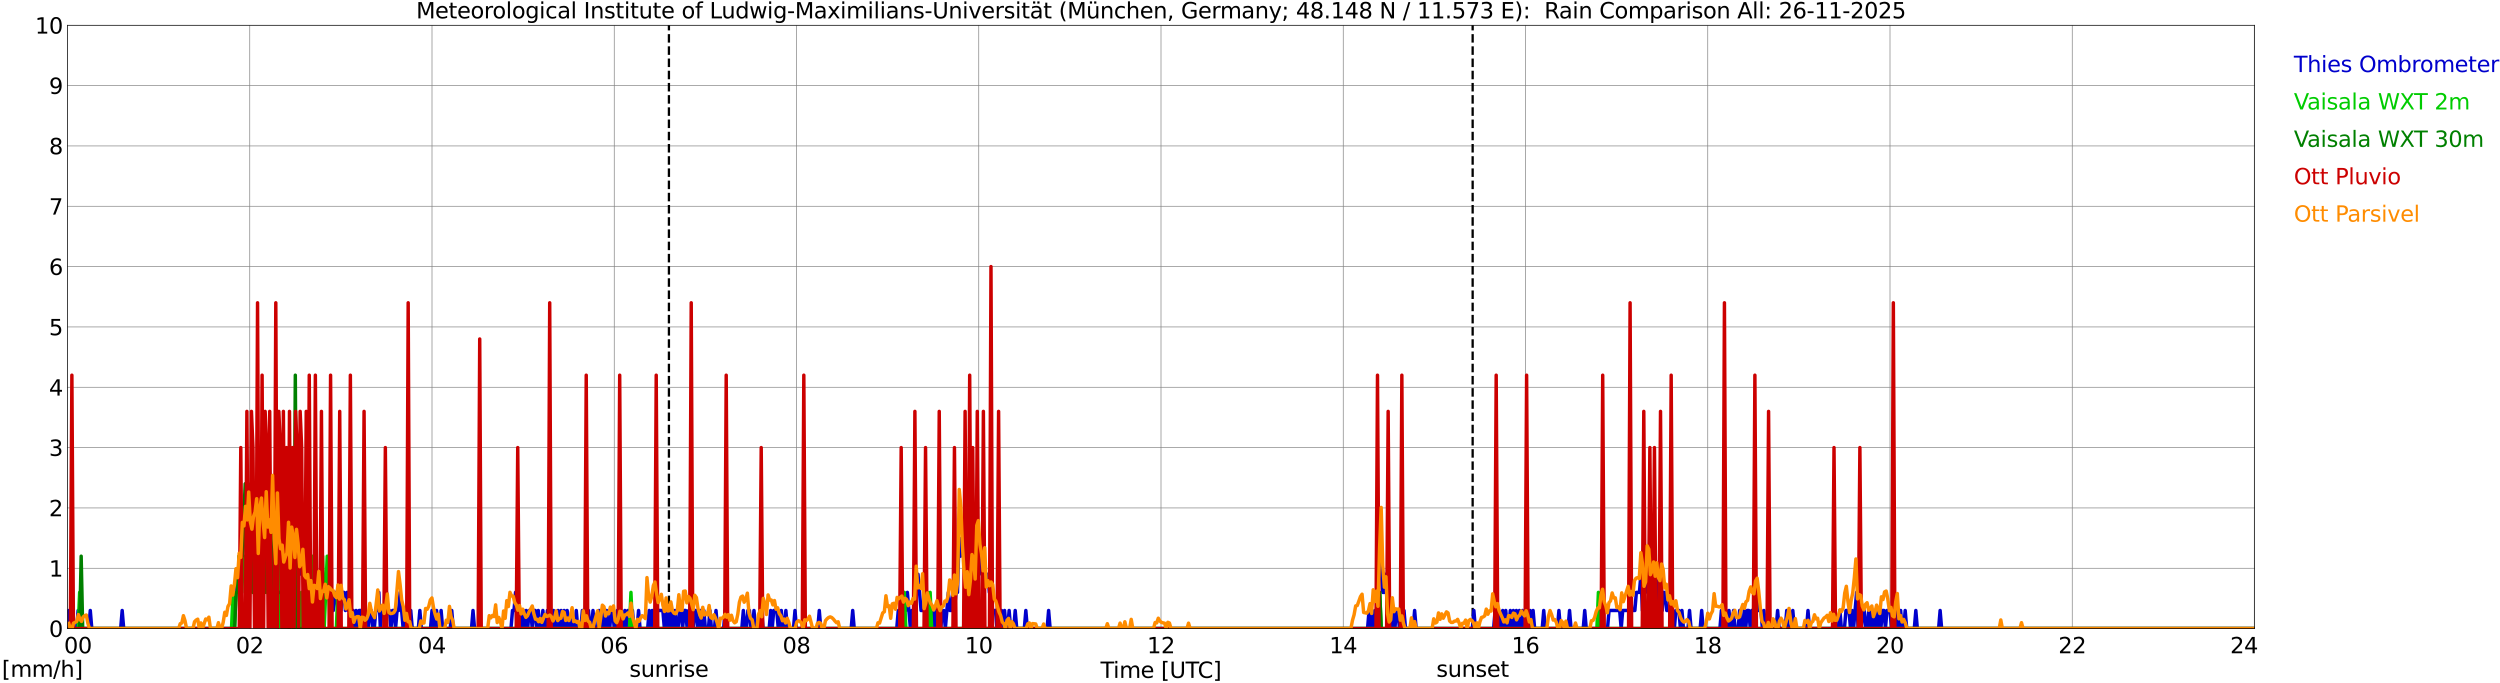 <?xml version="1.0" encoding="utf-8" standalone="no"?>
<!DOCTYPE svg PUBLIC "-//W3C//DTD SVG 1.1//EN"
  "http://www.w3.org/Graphics/SVG/1.1/DTD/svg11.dtd">
<svg xmlns:xlink="http://www.w3.org/1999/xlink" width="1085.4pt" height="296.64pt" viewBox="0 0 1085.4 296.64" xmlns="http://www.w3.org/2000/svg" version="1.1">
 <defs>
  <style type="text/css">*{stroke-linejoin: round; stroke-linecap: butt}</style>
 </defs>
 <g id="figure_1">
  <g id="patch_1">
   <path d="M 0 296.64 
L 1085.4 296.64 
L 1085.4 0 
L 0 0 
z
" style="fill: #ffffff"/>
  </g>
  <g id="axes_1">
   <g id="patch_2">
    <path d="M 29.306 272.909 
L 978.814 272.909 
L 978.814 10.976 
L 29.306 10.976 
z
" style="fill: #ffffff"/>
   </g>
   <g id="patch_3">
    <path d="M 979.308 272.909 
L 978.814 272.909 
L 978.814 10.976 
L 979.308 10.976 
z
" clip-path="url(#pef689a54be)" style="fill: #d3d3d3; opacity: 0.25; stroke: #d3d3d3; stroke-linejoin: miter"/>
   </g>
   <g id="matplotlib.axis_1">
    <g id="xtick_1">
     <g id="line2d_1">
      <path d="M 29.306 272.909 
L 29.306 10.976 
" clip-path="url(#pef689a54be)" style="fill: none; stroke: #808080; stroke-width: 0.3; stroke-linecap: square"/>
     </g>
     <g id="line2d_2"/>
     <g id="text_1">
      <!--    00 -->
      <g transform="translate(18.733 283.627) scale(0.095 -0.095)">
       <defs>
        <path id="DejaVuSans-20" transform="scale(0.016)"/>
        <path id="DejaVuSans-30" d="M 2034 4250 
Q 1547 4250 1301 3770 
Q 1056 3291 1056 2328 
Q 1056 1369 1301 889 
Q 1547 409 2034 409 
Q 2525 409 2770 889 
Q 3016 1369 3016 2328 
Q 3016 3291 2770 3770 
Q 2525 4250 2034 4250 
z
M 2034 4750 
Q 2819 4750 3233 4129 
Q 3647 3509 3647 2328 
Q 3647 1150 3233 529 
Q 2819 -91 2034 -91 
Q 1250 -91 836 529 
Q 422 1150 422 2328 
Q 422 3509 836 4129 
Q 1250 4750 2034 4750 
z
" transform="scale(0.016)"/>
       </defs>
       <use xlink:href="#DejaVuSans-20"/>
       <use xlink:href="#DejaVuSans-20" transform="translate(31.787 0)"/>
       <use xlink:href="#DejaVuSans-20" transform="translate(63.574 0)"/>
       <use xlink:href="#DejaVuSans-30" transform="translate(95.361 0)"/>
       <use xlink:href="#DejaVuSans-30" transform="translate(158.984 0)"/>
      </g>
     </g>
    </g>
    <g id="xtick_2">
     <g id="line2d_3">
      <path d="M 108.431 272.909 
L 108.431 10.976 
" clip-path="url(#pef689a54be)" style="fill: none; stroke: #808080; stroke-width: 0.3; stroke-linecap: square"/>
     </g>
     <g id="line2d_4"/>
     <g id="text_2">
      <!-- 02 -->
      <g transform="translate(102.387 283.627) scale(0.095 -0.095)">
       <defs>
        <path id="DejaVuSans-32" d="M 1228 531 
L 3431 531 
L 3431 0 
L 469 0 
L 469 531 
Q 828 903 1448 1529 
Q 2069 2156 2228 2338 
Q 2531 2678 2651 2914 
Q 2772 3150 2772 3378 
Q 2772 3750 2511 3984 
Q 2250 4219 1831 4219 
Q 1534 4219 1204 4116 
Q 875 4013 500 3803 
L 500 4441 
Q 881 4594 1212 4672 
Q 1544 4750 1819 4750 
Q 2544 4750 2975 4387 
Q 3406 4025 3406 3419 
Q 3406 3131 3298 2873 
Q 3191 2616 2906 2266 
Q 2828 2175 2409 1742 
Q 1991 1309 1228 531 
z
" transform="scale(0.016)"/>
       </defs>
       <use xlink:href="#DejaVuSans-30"/>
       <use xlink:href="#DejaVuSans-32" transform="translate(63.623 0)"/>
      </g>
     </g>
    </g>
    <g id="xtick_3">
     <g id="line2d_5">
      <path d="M 187.557 272.909 
L 187.557 10.976 
" clip-path="url(#pef689a54be)" style="fill: none; stroke: #808080; stroke-width: 0.3; stroke-linecap: square"/>
     </g>
     <g id="line2d_6"/>
     <g id="text_3">
      <!-- 04 -->
      <g transform="translate(181.513 283.627) scale(0.095 -0.095)">
       <defs>
        <path id="DejaVuSans-34" d="M 2419 4116 
L 825 1625 
L 2419 1625 
L 2419 4116 
z
M 2253 4666 
L 3047 4666 
L 3047 1625 
L 3713 1625 
L 3713 1100 
L 3047 1100 
L 3047 0 
L 2419 0 
L 2419 1100 
L 313 1100 
L 313 1709 
L 2253 4666 
z
" transform="scale(0.016)"/>
       </defs>
       <use xlink:href="#DejaVuSans-30"/>
       <use xlink:href="#DejaVuSans-34" transform="translate(63.623 0)"/>
      </g>
     </g>
    </g>
    <g id="xtick_4">
     <g id="line2d_7">
      <path d="M 266.683 272.909 
L 266.683 10.976 
" clip-path="url(#pef689a54be)" style="fill: none; stroke: #808080; stroke-width: 0.3; stroke-linecap: square"/>
     </g>
     <g id="line2d_8"/>
     <g id="text_4">
      <!-- 06 -->
      <g transform="translate(260.638 283.627) scale(0.095 -0.095)">
       <defs>
        <path id="DejaVuSans-36" d="M 2113 2584 
Q 1688 2584 1439 2293 
Q 1191 2003 1191 1497 
Q 1191 994 1439 701 
Q 1688 409 2113 409 
Q 2538 409 2786 701 
Q 3034 994 3034 1497 
Q 3034 2003 2786 2293 
Q 2538 2584 2113 2584 
z
M 3366 4563 
L 3366 3988 
Q 3128 4100 2886 4159 
Q 2644 4219 2406 4219 
Q 1781 4219 1451 3797 
Q 1122 3375 1075 2522 
Q 1259 2794 1537 2939 
Q 1816 3084 2150 3084 
Q 2853 3084 3261 2657 
Q 3669 2231 3669 1497 
Q 3669 778 3244 343 
Q 2819 -91 2113 -91 
Q 1303 -91 875 529 
Q 447 1150 447 2328 
Q 447 3434 972 4092 
Q 1497 4750 2381 4750 
Q 2619 4750 2861 4703 
Q 3103 4656 3366 4563 
z
" transform="scale(0.016)"/>
       </defs>
       <use xlink:href="#DejaVuSans-30"/>
       <use xlink:href="#DejaVuSans-36" transform="translate(63.623 0)"/>
      </g>
     </g>
    </g>
    <g id="xtick_5">
     <g id="line2d_9">
      <path d="M 345.808 272.909 
L 345.808 10.976 
" clip-path="url(#pef689a54be)" style="fill: none; stroke: #808080; stroke-width: 0.3; stroke-linecap: square"/>
     </g>
     <g id="line2d_10"/>
     <g id="text_5">
      <!-- 08 -->
      <g transform="translate(339.764 283.627) scale(0.095 -0.095)">
       <defs>
        <path id="DejaVuSans-38" d="M 2034 2216 
Q 1584 2216 1326 1975 
Q 1069 1734 1069 1313 
Q 1069 891 1326 650 
Q 1584 409 2034 409 
Q 2484 409 2743 651 
Q 3003 894 3003 1313 
Q 3003 1734 2745 1975 
Q 2488 2216 2034 2216 
z
M 1403 2484 
Q 997 2584 770 2862 
Q 544 3141 544 3541 
Q 544 4100 942 4425 
Q 1341 4750 2034 4750 
Q 2731 4750 3128 4425 
Q 3525 4100 3525 3541 
Q 3525 3141 3298 2862 
Q 3072 2584 2669 2484 
Q 3125 2378 3379 2068 
Q 3634 1759 3634 1313 
Q 3634 634 3220 271 
Q 2806 -91 2034 -91 
Q 1263 -91 848 271 
Q 434 634 434 1313 
Q 434 1759 690 2068 
Q 947 2378 1403 2484 
z
M 1172 3481 
Q 1172 3119 1398 2916 
Q 1625 2713 2034 2713 
Q 2441 2713 2670 2916 
Q 2900 3119 2900 3481 
Q 2900 3844 2670 4047 
Q 2441 4250 2034 4250 
Q 1625 4250 1398 4047 
Q 1172 3844 1172 3481 
z
" transform="scale(0.016)"/>
       </defs>
       <use xlink:href="#DejaVuSans-30"/>
       <use xlink:href="#DejaVuSans-38" transform="translate(63.623 0)"/>
      </g>
     </g>
    </g>
    <g id="xtick_6">
     <g id="line2d_11">
      <path d="M 424.934 272.909 
L 424.934 10.976 
" clip-path="url(#pef689a54be)" style="fill: none; stroke: #808080; stroke-width: 0.3; stroke-linecap: square"/>
     </g>
     <g id="line2d_12"/>
     <g id="text_6">
      <!-- 10 -->
      <g transform="translate(418.89 283.627) scale(0.095 -0.095)">
       <defs>
        <path id="DejaVuSans-31" d="M 794 531 
L 1825 531 
L 1825 4091 
L 703 3866 
L 703 4441 
L 1819 4666 
L 2450 4666 
L 2450 531 
L 3481 531 
L 3481 0 
L 794 0 
L 794 531 
z
" transform="scale(0.016)"/>
       </defs>
       <use xlink:href="#DejaVuSans-31"/>
       <use xlink:href="#DejaVuSans-30" transform="translate(63.623 0)"/>
      </g>
     </g>
    </g>
    <g id="xtick_7">
     <g id="line2d_13">
      <path d="M 504.06 272.909 
L 504.06 10.976 
" clip-path="url(#pef689a54be)" style="fill: none; stroke: #808080; stroke-width: 0.3; stroke-linecap: square"/>
     </g>
     <g id="line2d_14"/>
     <g id="text_7">
      <!-- 12 -->
      <g transform="translate(498.015 283.627) scale(0.095 -0.095)">
       <use xlink:href="#DejaVuSans-31"/>
       <use xlink:href="#DejaVuSans-32" transform="translate(63.623 0)"/>
      </g>
     </g>
    </g>
    <g id="xtick_8">
     <g id="line2d_15">
      <path d="M 583.185 272.909 
L 583.185 10.976 
" clip-path="url(#pef689a54be)" style="fill: none; stroke: #808080; stroke-width: 0.3; stroke-linecap: square"/>
     </g>
     <g id="line2d_16"/>
     <g id="text_8">
      <!-- 14 -->
      <g transform="translate(577.141 283.627) scale(0.095 -0.095)">
       <use xlink:href="#DejaVuSans-31"/>
       <use xlink:href="#DejaVuSans-34" transform="translate(63.623 0)"/>
      </g>
     </g>
    </g>
    <g id="xtick_9">
     <g id="line2d_17">
      <path d="M 662.311 272.909 
L 662.311 10.976 
" clip-path="url(#pef689a54be)" style="fill: none; stroke: #808080; stroke-width: 0.3; stroke-linecap: square"/>
     </g>
     <g id="line2d_18"/>
     <g id="text_9">
      <!-- 16 -->
      <g transform="translate(656.267 283.627) scale(0.095 -0.095)">
       <use xlink:href="#DejaVuSans-31"/>
       <use xlink:href="#DejaVuSans-36" transform="translate(63.623 0)"/>
      </g>
     </g>
    </g>
    <g id="xtick_10">
     <g id="line2d_19">
      <path d="M 741.437 272.909 
L 741.437 10.976 
" clip-path="url(#pef689a54be)" style="fill: none; stroke: #808080; stroke-width: 0.3; stroke-linecap: square"/>
     </g>
     <g id="line2d_20"/>
     <g id="text_10">
      <!-- 18 -->
      <g transform="translate(735.392 283.627) scale(0.095 -0.095)">
       <use xlink:href="#DejaVuSans-31"/>
       <use xlink:href="#DejaVuSans-38" transform="translate(63.623 0)"/>
      </g>
     </g>
    </g>
    <g id="xtick_11">
     <g id="line2d_21">
      <path d="M 820.562 272.909 
L 820.562 10.976 
" clip-path="url(#pef689a54be)" style="fill: none; stroke: #808080; stroke-width: 0.3; stroke-linecap: square"/>
     </g>
     <g id="line2d_22"/>
     <g id="text_11">
      <!-- 20 -->
      <g transform="translate(814.518 283.627) scale(0.095 -0.095)">
       <use xlink:href="#DejaVuSans-32"/>
       <use xlink:href="#DejaVuSans-30" transform="translate(63.623 0)"/>
      </g>
     </g>
    </g>
    <g id="xtick_12">
     <g id="line2d_23">
      <path d="M 899.688 272.909 
L 899.688 10.976 
" clip-path="url(#pef689a54be)" style="fill: none; stroke: #808080; stroke-width: 0.3; stroke-linecap: square"/>
     </g>
     <g id="line2d_24"/>
     <g id="text_12">
      <!-- 22 -->
      <g transform="translate(893.644 283.627) scale(0.095 -0.095)">
       <use xlink:href="#DejaVuSans-32"/>
       <use xlink:href="#DejaVuSans-32" transform="translate(63.623 0)"/>
      </g>
     </g>
    </g>
    <g id="xtick_13">
     <g id="line2d_25">
      <path d="M 978.814 272.909 
L 978.814 10.976 
" clip-path="url(#pef689a54be)" style="fill: none; stroke: #808080; stroke-width: 0.3; stroke-linecap: square"/>
     </g>
     <g id="line2d_26"/>
     <g id="text_13">
      <!-- 24    -->
      <g transform="translate(968.241 283.627) scale(0.095 -0.095)">
       <use xlink:href="#DejaVuSans-32"/>
       <use xlink:href="#DejaVuSans-34" transform="translate(63.623 0)"/>
       <use xlink:href="#DejaVuSans-20" transform="translate(127.246 0)"/>
       <use xlink:href="#DejaVuSans-20" transform="translate(159.033 0)"/>
       <use xlink:href="#DejaVuSans-20" transform="translate(190.82 0)"/>
      </g>
     </g>
    </g>
    <g id="text_14">
     <!-- Time [UTC] -->
     <g transform="translate(477.806 294.322) scale(0.095 -0.095)">
      <defs>
       <path id="DejaVuSans-54" d="M -19 4666 
L 3928 4666 
L 3928 4134 
L 2272 4134 
L 2272 0 
L 1638 0 
L 1638 4134 
L -19 4134 
L -19 4666 
z
" transform="scale(0.016)"/>
       <path id="DejaVuSans-69" d="M 603 3500 
L 1178 3500 
L 1178 0 
L 603 0 
L 603 3500 
z
M 603 4863 
L 1178 4863 
L 1178 4134 
L 603 4134 
L 603 4863 
z
" transform="scale(0.016)"/>
       <path id="DejaVuSans-6d" d="M 3328 2828 
Q 3544 3216 3844 3400 
Q 4144 3584 4550 3584 
Q 5097 3584 5394 3201 
Q 5691 2819 5691 2113 
L 5691 0 
L 5113 0 
L 5113 2094 
Q 5113 2597 4934 2840 
Q 4756 3084 4391 3084 
Q 3944 3084 3684 2787 
Q 3425 2491 3425 1978 
L 3425 0 
L 2847 0 
L 2847 2094 
Q 2847 2600 2669 2842 
Q 2491 3084 2119 3084 
Q 1678 3084 1418 2786 
Q 1159 2488 1159 1978 
L 1159 0 
L 581 0 
L 581 3500 
L 1159 3500 
L 1159 2956 
Q 1356 3278 1631 3431 
Q 1906 3584 2284 3584 
Q 2666 3584 2933 3390 
Q 3200 3197 3328 2828 
z
" transform="scale(0.016)"/>
       <path id="DejaVuSans-65" d="M 3597 1894 
L 3597 1613 
L 953 1613 
Q 991 1019 1311 708 
Q 1631 397 2203 397 
Q 2534 397 2845 478 
Q 3156 559 3463 722 
L 3463 178 
Q 3153 47 2828 -22 
Q 2503 -91 2169 -91 
Q 1331 -91 842 396 
Q 353 884 353 1716 
Q 353 2575 817 3079 
Q 1281 3584 2069 3584 
Q 2775 3584 3186 3129 
Q 3597 2675 3597 1894 
z
M 3022 2063 
Q 3016 2534 2758 2815 
Q 2500 3097 2075 3097 
Q 1594 3097 1305 2825 
Q 1016 2553 972 2059 
L 3022 2063 
z
" transform="scale(0.016)"/>
       <path id="DejaVuSans-5b" d="M 550 4863 
L 1875 4863 
L 1875 4416 
L 1125 4416 
L 1125 -397 
L 1875 -397 
L 1875 -844 
L 550 -844 
L 550 4863 
z
" transform="scale(0.016)"/>
       <path id="DejaVuSans-55" d="M 556 4666 
L 1191 4666 
L 1191 1831 
Q 1191 1081 1462 751 
Q 1734 422 2344 422 
Q 2950 422 3222 751 
Q 3494 1081 3494 1831 
L 3494 4666 
L 4128 4666 
L 4128 1753 
Q 4128 841 3676 375 
Q 3225 -91 2344 -91 
Q 1459 -91 1007 375 
Q 556 841 556 1753 
L 556 4666 
z
" transform="scale(0.016)"/>
       <path id="DejaVuSans-43" d="M 4122 4306 
L 4122 3641 
Q 3803 3938 3442 4084 
Q 3081 4231 2675 4231 
Q 1875 4231 1450 3742 
Q 1025 3253 1025 2328 
Q 1025 1406 1450 917 
Q 1875 428 2675 428 
Q 3081 428 3442 575 
Q 3803 722 4122 1019 
L 4122 359 
Q 3791 134 3420 21 
Q 3050 -91 2638 -91 
Q 1578 -91 968 557 
Q 359 1206 359 2328 
Q 359 3453 968 4101 
Q 1578 4750 2638 4750 
Q 3056 4750 3426 4639 
Q 3797 4528 4122 4306 
z
" transform="scale(0.016)"/>
       <path id="DejaVuSans-5d" d="M 1947 4863 
L 1947 -844 
L 622 -844 
L 622 -397 
L 1369 -397 
L 1369 4416 
L 622 4416 
L 622 4863 
L 1947 4863 
z
" transform="scale(0.016)"/>
      </defs>
      <use xlink:href="#DejaVuSans-54"/>
      <use xlink:href="#DejaVuSans-69" transform="translate(57.959 0)"/>
      <use xlink:href="#DejaVuSans-6d" transform="translate(85.742 0)"/>
      <use xlink:href="#DejaVuSans-65" transform="translate(183.154 0)"/>
      <use xlink:href="#DejaVuSans-20" transform="translate(244.678 0)"/>
      <use xlink:href="#DejaVuSans-5b" transform="translate(276.465 0)"/>
      <use xlink:href="#DejaVuSans-55" transform="translate(315.479 0)"/>
      <use xlink:href="#DejaVuSans-54" transform="translate(388.672 0)"/>
      <use xlink:href="#DejaVuSans-43" transform="translate(443.881 0)"/>
      <use xlink:href="#DejaVuSans-5d" transform="translate(513.705 0)"/>
     </g>
    </g>
   </g>
   <g id="matplotlib.axis_2">
    <g id="ytick_1">
     <g id="line2d_27">
      <path d="M 29.306 272.909 
L 978.814 272.909 
" clip-path="url(#pef689a54be)" style="fill: none; stroke: #808080; stroke-width: 0.3; stroke-linecap: square"/>
     </g>
     <g id="line2d_28"/>
     <g id="text_15">
      <!-- 0 -->
      <g transform="translate(21.261 276.518) scale(0.095 -0.095)">
       <use xlink:href="#DejaVuSans-30"/>
      </g>
     </g>
    </g>
    <g id="ytick_2">
     <g id="line2d_29">
      <path d="M 29.306 246.715 
L 978.814 246.715 
" clip-path="url(#pef689a54be)" style="fill: none; stroke: #808080; stroke-width: 0.3; stroke-linecap: square"/>
     </g>
     <g id="line2d_30"/>
     <g id="text_16">
      <!-- 1 -->
      <g transform="translate(21.261 250.325) scale(0.095 -0.095)">
       <use xlink:href="#DejaVuSans-31"/>
      </g>
     </g>
    </g>
    <g id="ytick_3">
     <g id="line2d_31">
      <path d="M 29.306 220.522 
L 978.814 220.522 
" clip-path="url(#pef689a54be)" style="fill: none; stroke: #808080; stroke-width: 0.3; stroke-linecap: square"/>
     </g>
     <g id="line2d_32"/>
     <g id="text_17">
      <!-- 2 -->
      <g transform="translate(21.261 224.131) scale(0.095 -0.095)">
       <use xlink:href="#DejaVuSans-32"/>
      </g>
     </g>
    </g>
    <g id="ytick_4">
     <g id="line2d_33">
      <path d="M 29.306 194.329 
L 978.814 194.329 
" clip-path="url(#pef689a54be)" style="fill: none; stroke: #808080; stroke-width: 0.3; stroke-linecap: square"/>
     </g>
     <g id="line2d_34"/>
     <g id="text_18">
      <!-- 3 -->
      <g transform="translate(21.261 197.938) scale(0.095 -0.095)">
       <defs>
        <path id="DejaVuSans-33" d="M 2597 2516 
Q 3050 2419 3304 2112 
Q 3559 1806 3559 1356 
Q 3559 666 3084 287 
Q 2609 -91 1734 -91 
Q 1441 -91 1130 -33 
Q 819 25 488 141 
L 488 750 
Q 750 597 1062 519 
Q 1375 441 1716 441 
Q 2309 441 2620 675 
Q 2931 909 2931 1356 
Q 2931 1769 2642 2001 
Q 2353 2234 1838 2234 
L 1294 2234 
L 1294 2753 
L 1863 2753 
Q 2328 2753 2575 2939 
Q 2822 3125 2822 3475 
Q 2822 3834 2567 4026 
Q 2313 4219 1838 4219 
Q 1578 4219 1281 4162 
Q 984 4106 628 3988 
L 628 4550 
Q 988 4650 1302 4700 
Q 1616 4750 1894 4750 
Q 2613 4750 3031 4423 
Q 3450 4097 3450 3541 
Q 3450 3153 3228 2886 
Q 3006 2619 2597 2516 
z
" transform="scale(0.016)"/>
       </defs>
       <use xlink:href="#DejaVuSans-33"/>
      </g>
     </g>
    </g>
    <g id="ytick_5">
     <g id="line2d_35">
      <path d="M 29.306 168.136 
L 978.814 168.136 
" clip-path="url(#pef689a54be)" style="fill: none; stroke: #808080; stroke-width: 0.3; stroke-linecap: square"/>
     </g>
     <g id="line2d_36"/>
     <g id="text_19">
      <!-- 4 -->
      <g transform="translate(21.261 171.745) scale(0.095 -0.095)">
       <use xlink:href="#DejaVuSans-34"/>
      </g>
     </g>
    </g>
    <g id="ytick_6">
     <g id="line2d_37">
      <path d="M 29.306 141.942 
L 978.814 141.942 
" clip-path="url(#pef689a54be)" style="fill: none; stroke: #808080; stroke-width: 0.3; stroke-linecap: square"/>
     </g>
     <g id="line2d_38"/>
     <g id="text_20">
      <!-- 5 -->
      <g transform="translate(21.261 145.551) scale(0.095 -0.095)">
       <defs>
        <path id="DejaVuSans-35" d="M 691 4666 
L 3169 4666 
L 3169 4134 
L 1269 4134 
L 1269 2991 
Q 1406 3038 1543 3061 
Q 1681 3084 1819 3084 
Q 2600 3084 3056 2656 
Q 3513 2228 3513 1497 
Q 3513 744 3044 326 
Q 2575 -91 1722 -91 
Q 1428 -91 1123 -41 
Q 819 9 494 109 
L 494 744 
Q 775 591 1075 516 
Q 1375 441 1709 441 
Q 2250 441 2565 725 
Q 2881 1009 2881 1497 
Q 2881 1984 2565 2268 
Q 2250 2553 1709 2553 
Q 1456 2553 1204 2497 
Q 953 2441 691 2322 
L 691 4666 
z
" transform="scale(0.016)"/>
       </defs>
       <use xlink:href="#DejaVuSans-35"/>
      </g>
     </g>
    </g>
    <g id="ytick_7">
     <g id="line2d_39">
      <path d="M 29.306 115.749 
L 978.814 115.749 
" clip-path="url(#pef689a54be)" style="fill: none; stroke: #808080; stroke-width: 0.3; stroke-linecap: square"/>
     </g>
     <g id="line2d_40"/>
     <g id="text_21">
      <!-- 6 -->
      <g transform="translate(21.261 119.358) scale(0.095 -0.095)">
       <use xlink:href="#DejaVuSans-36"/>
      </g>
     </g>
    </g>
    <g id="ytick_8">
     <g id="line2d_41">
      <path d="M 29.306 89.556 
L 978.814 89.556 
" clip-path="url(#pef689a54be)" style="fill: none; stroke: #808080; stroke-width: 0.3; stroke-linecap: square"/>
     </g>
     <g id="line2d_42"/>
     <g id="text_22">
      <!-- 7 -->
      <g transform="translate(21.261 93.165) scale(0.095 -0.095)">
       <defs>
        <path id="DejaVuSans-37" d="M 525 4666 
L 3525 4666 
L 3525 4397 
L 1831 0 
L 1172 0 
L 2766 4134 
L 525 4134 
L 525 4666 
z
" transform="scale(0.016)"/>
       </defs>
       <use xlink:href="#DejaVuSans-37"/>
      </g>
     </g>
    </g>
    <g id="ytick_9">
     <g id="line2d_43">
      <path d="M 29.306 63.362 
L 978.814 63.362 
" clip-path="url(#pef689a54be)" style="fill: none; stroke: #808080; stroke-width: 0.3; stroke-linecap: square"/>
     </g>
     <g id="line2d_44"/>
     <g id="text_23">
      <!-- 8 -->
      <g transform="translate(21.261 66.972) scale(0.095 -0.095)">
       <use xlink:href="#DejaVuSans-38"/>
      </g>
     </g>
    </g>
    <g id="ytick_10">
     <g id="line2d_45">
      <path d="M 29.306 37.169 
L 978.814 37.169 
" clip-path="url(#pef689a54be)" style="fill: none; stroke: #808080; stroke-width: 0.3; stroke-linecap: square"/>
     </g>
     <g id="line2d_46"/>
     <g id="text_24">
      <!-- 9 -->
      <g transform="translate(21.261 40.778) scale(0.095 -0.095)">
       <defs>
        <path id="DejaVuSans-39" d="M 703 97 
L 703 672 
Q 941 559 1184 500 
Q 1428 441 1663 441 
Q 2288 441 2617 861 
Q 2947 1281 2994 2138 
Q 2813 1869 2534 1725 
Q 2256 1581 1919 1581 
Q 1219 1581 811 2004 
Q 403 2428 403 3163 
Q 403 3881 828 4315 
Q 1253 4750 1959 4750 
Q 2769 4750 3195 4129 
Q 3622 3509 3622 2328 
Q 3622 1225 3098 567 
Q 2575 -91 1691 -91 
Q 1453 -91 1209 -44 
Q 966 3 703 97 
z
M 1959 2075 
Q 2384 2075 2632 2365 
Q 2881 2656 2881 3163 
Q 2881 3666 2632 3958 
Q 2384 4250 1959 4250 
Q 1534 4250 1286 3958 
Q 1038 3666 1038 3163 
Q 1038 2656 1286 2365 
Q 1534 2075 1959 2075 
z
" transform="scale(0.016)"/>
       </defs>
       <use xlink:href="#DejaVuSans-39"/>
      </g>
     </g>
    </g>
    <g id="ytick_11">
     <g id="line2d_47">
      <path d="M 29.306 10.976 
L 978.814 10.976 
" clip-path="url(#pef689a54be)" style="fill: none; stroke: #808080; stroke-width: 0.3; stroke-linecap: square"/>
     </g>
     <g id="line2d_48"/>
     <g id="text_25">
      <!-- 10 -->
      <g transform="translate(15.217 14.585) scale(0.095 -0.095)">
       <use xlink:href="#DejaVuSans-31"/>
       <use xlink:href="#DejaVuSans-30" transform="translate(63.623 0)"/>
      </g>
     </g>
    </g>
   </g>
   <g id="line2d_49">
    <path d="M 290.42 272.909 
L 290.42 10.976 
" clip-path="url(#pef689a54be)" style="fill: none; stroke-dasharray: 3.7,1.6; stroke-dashoffset: 0; stroke: #000000"/>
   </g>
   <g id="line2d_50">
    <path d="M 639.365 272.909 
L 639.365 10.976 
" clip-path="url(#pef689a54be)" style="fill: none; stroke-dasharray: 3.7,1.6; stroke-dashoffset: 0; stroke: #000000"/>
   </g>
   <g id="line2d_51">
    <path d="M 29.306 272.909 
L 29.965 265.051 
L 30.625 272.909 
L 33.262 272.909 
L 33.921 265.051 
L 34.581 272.909 
L 38.537 272.909 
L 39.197 265.051 
L 39.856 272.909 
L 52.384 272.909 
L 53.043 265.051 
L 53.703 272.909 
L 101.178 272.909 
L 103.156 249.335 
L 104.475 249.335 
L 107.113 217.903 
L 107.772 225.761 
L 109.091 225.761 
L 109.75 233.619 
L 110.41 217.903 
L 111.069 233.619 
L 111.728 217.903 
L 112.388 241.477 
L 113.047 225.761 
L 113.707 225.761 
L 114.366 217.903 
L 115.025 233.619 
L 115.685 217.903 
L 116.344 217.903 
L 117.003 241.477 
L 117.663 225.761 
L 118.322 233.619 
L 118.982 225.761 
L 119.641 233.619 
L 120.3 233.619 
L 120.96 217.903 
L 121.619 225.761 
L 124.257 225.761 
L 124.916 233.619 
L 125.575 233.619 
L 126.235 225.761 
L 126.894 225.761 
L 127.553 233.619 
L 128.213 233.619 
L 128.872 241.477 
L 129.532 225.761 
L 130.191 233.619 
L 130.85 249.335 
L 132.169 249.335 
L 132.829 233.619 
L 133.488 249.335 
L 135.466 249.335 
L 136.125 257.193 
L 136.785 257.193 
L 137.444 249.335 
L 138.104 265.051 
L 138.763 249.335 
L 139.422 257.193 
L 142.06 257.193 
L 142.719 249.335 
L 143.379 257.193 
L 144.038 257.193 
L 144.697 265.051 
L 145.357 257.193 
L 146.016 257.193 
L 146.676 265.051 
L 147.994 265.051 
L 148.654 257.193 
L 149.313 257.193 
L 149.972 265.051 
L 150.632 257.193 
L 151.291 265.051 
L 151.951 257.193 
L 152.61 265.051 
L 153.269 265.051 
L 153.929 272.909 
L 154.588 265.051 
L 155.247 272.909 
L 155.907 265.051 
L 156.566 265.051 
L 157.226 272.909 
L 157.885 272.909 
L 158.544 265.051 
L 159.204 272.909 
L 159.863 272.909 
L 160.523 265.051 
L 161.182 265.051 
L 161.841 272.909 
L 162.501 272.909 
L 163.16 265.051 
L 163.819 265.051 
L 164.479 257.193 
L 165.138 272.909 
L 165.798 265.051 
L 167.116 265.051 
L 167.776 257.193 
L 168.435 265.051 
L 169.094 265.051 
L 169.754 272.909 
L 170.413 265.051 
L 171.073 265.051 
L 171.732 272.909 
L 172.391 265.051 
L 173.051 265.051 
L 173.71 257.193 
L 175.029 272.909 
L 175.688 265.051 
L 177.007 265.051 
L 177.666 272.909 
L 178.326 265.051 
L 178.985 272.909 
L 181.623 272.909 
L 182.282 265.051 
L 182.941 272.909 
L 186.898 272.909 
L 187.557 265.051 
L 188.216 272.909 
L 188.876 272.909 
L 189.535 265.051 
L 190.195 272.909 
L 190.854 272.909 
L 191.513 265.051 
L 192.173 272.909 
L 195.47 272.909 
L 196.129 265.051 
L 196.788 272.909 
L 204.701 272.909 
L 205.36 265.051 
L 206.02 272.909 
L 221.845 272.909 
L 222.504 265.051 
L 223.164 265.051 
L 223.823 257.193 
L 224.482 272.909 
L 225.142 265.051 
L 225.801 265.051 
L 226.461 272.909 
L 227.12 265.051 
L 227.779 272.909 
L 228.439 265.051 
L 229.098 272.909 
L 229.757 265.051 
L 230.417 265.051 
L 231.076 272.909 
L 231.736 265.051 
L 232.395 265.051 
L 233.054 272.909 
L 233.714 265.051 
L 234.373 272.909 
L 235.033 272.909 
L 235.692 265.051 
L 236.351 272.909 
L 237.011 272.909 
L 237.67 265.051 
L 238.329 272.909 
L 239.648 272.909 
L 240.308 265.051 
L 240.967 272.909 
L 241.626 272.909 
L 242.286 265.051 
L 242.945 272.909 
L 243.604 265.051 
L 244.264 272.909 
L 244.923 265.051 
L 245.583 272.909 
L 246.242 265.051 
L 246.901 272.909 
L 247.561 272.909 
L 248.22 265.051 
L 248.88 272.909 
L 249.539 272.909 
L 250.198 265.051 
L 250.858 272.909 
L 252.176 272.909 
L 252.836 265.051 
L 253.495 272.909 
L 254.814 272.909 
L 255.473 265.051 
L 256.133 272.909 
L 256.792 272.909 
L 257.451 265.051 
L 258.111 272.909 
L 259.43 272.909 
L 260.089 265.051 
L 260.748 272.909 
L 261.408 272.909 
L 262.067 265.051 
L 262.726 272.909 
L 263.386 265.051 
L 264.045 272.909 
L 264.705 272.909 
L 265.364 265.051 
L 266.023 265.051 
L 266.683 272.909 
L 267.342 272.909 
L 268.002 265.051 
L 268.661 272.909 
L 269.32 265.051 
L 269.98 272.909 
L 270.639 272.909 
L 271.298 265.051 
L 271.958 272.909 
L 272.617 265.051 
L 273.277 272.909 
L 273.936 272.909 
L 274.595 265.051 
L 275.255 272.909 
L 276.573 272.909 
L 277.233 265.051 
L 277.892 272.909 
L 281.189 272.909 
L 281.849 265.051 
L 282.508 272.909 
L 283.167 265.051 
L 283.827 272.909 
L 284.486 265.051 
L 287.783 265.051 
L 288.442 272.909 
L 289.102 265.051 
L 289.761 272.909 
L 290.42 265.051 
L 291.08 272.909 
L 291.739 265.051 
L 292.399 272.909 
L 293.058 265.051 
L 293.717 272.909 
L 294.377 272.909 
L 295.036 265.051 
L 295.696 265.051 
L 296.355 272.909 
L 297.014 265.051 
L 297.674 265.051 
L 298.333 272.909 
L 298.992 265.051 
L 299.652 272.909 
L 300.311 265.051 
L 300.971 272.909 
L 301.63 265.051 
L 302.289 265.051 
L 302.949 272.909 
L 303.608 272.909 
L 304.267 265.051 
L 304.927 272.909 
L 305.586 265.051 
L 306.246 272.909 
L 307.564 272.909 
L 308.224 265.051 
L 308.883 272.909 
L 310.202 272.909 
L 310.861 265.051 
L 311.521 272.909 
L 314.158 272.909 
L 314.818 265.051 
L 315.477 272.909 
L 322.071 272.909 
L 322.73 265.051 
L 323.39 272.909 
L 324.049 272.909 
L 324.708 265.051 
L 325.368 265.051 
L 326.027 272.909 
L 326.686 272.909 
L 327.346 265.051 
L 328.005 272.909 
L 329.983 272.909 
L 330.643 265.051 
L 331.302 272.909 
L 333.94 272.909 
L 334.599 265.051 
L 335.258 272.909 
L 335.918 265.051 
L 337.236 265.051 
L 337.896 272.909 
L 338.555 272.909 
L 339.215 265.051 
L 339.874 272.909 
L 340.533 272.909 
L 341.193 265.051 
L 341.852 272.909 
L 344.49 272.909 
L 345.149 265.051 
L 345.808 272.909 
L 355.04 272.909 
L 355.699 265.051 
L 356.359 272.909 
L 369.546 272.909 
L 370.206 265.051 
L 370.865 272.909 
L 389.328 272.909 
L 389.987 265.051 
L 391.306 265.051 
L 391.965 257.193 
L 392.624 265.051 
L 393.284 265.051 
L 393.943 257.193 
L 395.262 272.909 
L 395.921 265.051 
L 397.24 265.051 
L 397.899 249.335 
L 398.559 249.335 
L 399.878 265.051 
L 401.856 265.051 
L 402.515 257.193 
L 403.175 265.051 
L 405.153 265.051 
L 405.812 272.909 
L 406.471 265.051 
L 407.79 265.051 
L 408.45 272.909 
L 409.109 265.051 
L 409.768 265.051 
L 410.428 272.909 
L 411.746 257.193 
L 412.406 265.051 
L 413.065 265.051 
L 413.725 257.193 
L 414.384 265.051 
L 415.043 257.193 
L 415.703 257.193 
L 416.362 233.619 
L 417.022 241.477 
L 417.681 233.619 
L 419 233.619 
L 419.659 241.477 
L 420.978 241.477 
L 421.637 249.335 
L 422.297 265.051 
L 422.956 249.335 
L 423.615 257.193 
L 424.275 249.335 
L 424.934 233.619 
L 425.593 233.619 
L 426.253 249.335 
L 426.912 241.477 
L 427.572 249.335 
L 428.89 249.335 
L 429.55 257.193 
L 430.209 257.193 
L 430.869 265.051 
L 432.187 265.051 
L 432.847 272.909 
L 433.506 265.051 
L 434.825 265.051 
L 435.484 272.909 
L 436.144 265.051 
L 436.803 272.909 
L 437.462 272.909 
L 438.122 265.051 
L 438.781 272.909 
L 440.1 272.909 
L 440.759 265.051 
L 441.419 272.909 
L 444.716 272.909 
L 445.375 265.051 
L 446.034 272.909 
L 454.606 272.909 
L 455.266 265.051 
L 455.925 272.909 
L 593.736 272.909 
L 594.395 265.051 
L 595.054 272.909 
L 595.714 265.051 
L 596.373 272.909 
L 597.032 265.051 
L 597.692 265.051 
L 598.351 257.193 
L 599.011 241.477 
L 599.67 241.477 
L 600.329 257.193 
L 600.989 257.193 
L 601.648 249.335 
L 602.307 265.051 
L 603.626 265.051 
L 604.286 272.909 
L 604.945 265.051 
L 605.604 272.909 
L 606.264 265.051 
L 606.923 265.051 
L 607.582 272.909 
L 608.242 265.051 
L 608.901 272.909 
L 609.561 265.051 
L 610.22 272.909 
L 613.517 272.909 
L 614.176 265.051 
L 614.836 272.909 
L 639.233 272.909 
L 639.892 265.051 
L 640.552 272.909 
L 648.464 272.909 
L 649.123 265.051 
L 649.783 272.909 
L 650.442 265.051 
L 651.102 272.909 
L 651.761 272.909 
L 652.42 265.051 
L 653.08 272.909 
L 653.739 265.051 
L 654.399 272.909 
L 655.058 272.909 
L 655.717 265.051 
L 656.377 272.909 
L 657.036 265.051 
L 657.695 272.909 
L 658.355 265.051 
L 659.014 272.909 
L 659.674 265.051 
L 660.333 272.909 
L 660.992 265.051 
L 661.652 272.909 
L 662.311 272.909 
L 662.97 265.051 
L 663.63 272.909 
L 664.289 265.051 
L 664.949 272.909 
L 665.608 265.051 
L 666.267 272.909 
L 669.564 272.909 
L 670.224 265.051 
L 670.883 272.909 
L 676.158 272.909 
L 676.817 265.051 
L 677.477 272.909 
L 680.774 272.909 
L 681.433 265.051 
L 682.092 272.909 
L 687.368 272.909 
L 688.027 265.051 
L 688.686 272.909 
L 697.918 272.909 
L 698.577 265.051 
L 703.193 265.051 
L 703.852 272.909 
L 704.511 265.051 
L 707.149 265.051 
L 707.808 257.193 
L 708.468 265.051 
L 709.786 265.051 
L 710.446 257.193 
L 711.765 257.193 
L 712.424 249.335 
L 713.083 265.051 
L 713.743 257.193 
L 714.402 257.193 
L 715.062 249.335 
L 717.04 249.335 
L 717.699 257.193 
L 718.358 249.335 
L 719.018 265.051 
L 719.677 249.335 
L 720.996 265.051 
L 721.655 265.051 
L 722.315 257.193 
L 722.974 257.193 
L 723.633 265.051 
L 726.271 265.051 
L 726.93 272.909 
L 727.59 265.051 
L 728.909 265.051 
L 729.568 272.909 
L 730.227 265.051 
L 730.887 272.909 
L 732.865 272.909 
L 733.524 265.051 
L 734.184 272.909 
L 738.14 272.909 
L 738.799 265.051 
L 739.459 272.909 
L 746.712 272.909 
L 747.371 265.051 
L 748.031 272.909 
L 748.69 265.051 
L 749.349 265.051 
L 750.009 272.909 
L 750.668 265.051 
L 751.327 272.909 
L 751.987 272.909 
L 752.646 265.051 
L 753.306 272.909 
L 754.624 272.909 
L 755.284 265.051 
L 755.943 272.909 
L 756.602 272.909 
L 757.262 265.051 
L 757.921 272.909 
L 758.581 265.051 
L 759.24 265.051 
L 759.899 272.909 
L 760.559 265.051 
L 761.878 265.051 
L 762.537 257.193 
L 763.196 265.051 
L 764.515 265.051 
L 765.174 272.909 
L 765.834 265.051 
L 766.493 272.909 
L 767.153 272.909 
L 767.812 265.051 
L 768.471 272.909 
L 771.109 272.909 
L 771.768 265.051 
L 772.428 272.909 
L 775.065 272.909 
L 775.725 265.051 
L 776.384 272.909 
L 777.703 272.909 
L 778.362 265.051 
L 779.021 272.909 
L 784.296 272.909 
L 784.956 265.051 
L 785.615 272.909 
L 798.143 272.909 
L 798.803 265.051 
L 799.462 272.909 
L 800.781 272.909 
L 801.44 265.051 
L 802.759 265.051 
L 803.419 272.909 
L 804.078 265.051 
L 804.737 272.909 
L 806.056 257.193 
L 806.715 272.909 
L 807.375 265.051 
L 808.034 272.909 
L 808.694 265.051 
L 809.353 265.051 
L 810.012 272.909 
L 810.672 272.909 
L 811.331 265.051 
L 811.99 272.909 
L 812.65 265.051 
L 813.309 272.909 
L 813.969 272.909 
L 814.628 265.051 
L 815.287 272.909 
L 815.947 265.051 
L 816.606 272.909 
L 817.265 265.051 
L 817.925 265.051 
L 818.584 272.909 
L 819.244 265.051 
L 820.562 265.051 
L 821.222 272.909 
L 821.881 265.051 
L 822.541 265.051 
L 823.2 272.909 
L 823.859 265.051 
L 824.519 272.909 
L 825.178 265.051 
L 825.837 272.909 
L 826.497 272.909 
L 827.156 265.051 
L 827.816 272.909 
L 831.112 272.909 
L 831.772 265.051 
L 832.431 272.909 
L 841.663 272.909 
L 842.322 265.051 
L 842.981 272.909 
L 978.154 272.909 
L 978.154 272.909 
" clip-path="url(#pef689a54be)" style="fill: none; stroke: #0000cc; stroke-width: 1.5; stroke-linecap: square"/>
   </g>
   <g id="line2d_52">
    <path d="M 29.306 272.909 
L 33.921 272.909 
L 34.581 257.193 
L 35.24 272.909 
L 100.519 272.909 
L 101.178 257.193 
L 101.838 272.909 
L 102.497 257.193 
L 103.156 257.193 
L 103.816 241.477 
L 104.475 257.193 
L 105.135 241.477 
L 105.794 241.477 
L 106.453 257.193 
L 107.113 241.477 
L 109.091 241.477 
L 109.75 257.193 
L 110.41 225.761 
L 111.728 257.193 
L 112.388 257.193 
L 113.047 241.477 
L 115.025 241.477 
L 115.685 257.193 
L 117.003 257.193 
L 117.663 241.477 
L 118.982 241.477 
L 119.641 257.193 
L 120.3 257.193 
L 120.96 241.477 
L 121.619 272.909 
L 122.278 257.193 
L 124.916 257.193 
L 125.575 272.909 
L 126.894 241.477 
L 127.553 272.909 
L 128.213 272.909 
L 128.872 257.193 
L 129.532 272.909 
L 130.191 272.909 
L 130.85 257.193 
L 131.51 272.909 
L 132.169 257.193 
L 132.829 272.909 
L 134.807 272.909 
L 135.466 241.477 
L 136.125 272.909 
L 136.785 257.193 
L 137.444 272.909 
L 138.763 272.909 
L 140.082 241.477 
L 140.741 272.909 
L 142.06 241.477 
L 143.379 272.909 
L 146.016 272.909 
L 146.676 257.193 
L 147.335 272.909 
L 273.277 272.909 
L 273.936 257.193 
L 274.595 272.909 
L 391.965 272.909 
L 392.624 257.193 
L 393.284 272.909 
L 403.175 272.909 
L 403.834 257.193 
L 404.493 272.909 
L 418.34 272.909 
L 419 257.193 
L 419.659 257.193 
L 420.318 272.909 
L 420.978 272.909 
L 421.637 257.193 
L 422.297 272.909 
L 598.351 272.909 
L 599.011 257.193 
L 599.67 272.909 
L 693.302 272.909 
L 693.961 257.193 
L 694.621 272.909 
L 978.154 272.909 
L 978.154 272.909 
" clip-path="url(#pef689a54be)" style="fill: none; stroke: #00cc00; stroke-width: 1.5; stroke-linecap: square"/>
   </g>
   <g id="line2d_53">
    <path d="M 29.306 272.909 
L 34.581 272.909 
L 35.24 241.477 
L 35.9 272.909 
L 101.838 272.909 
L 102.497 257.193 
L 103.156 257.193 
L 103.816 241.477 
L 105.135 241.477 
L 106.453 210.045 
L 107.113 257.193 
L 107.772 210.045 
L 108.431 225.761 
L 109.091 210.045 
L 109.75 257.193 
L 110.41 225.761 
L 111.069 257.193 
L 111.728 241.477 
L 112.388 257.193 
L 113.047 241.477 
L 113.707 257.193 
L 114.366 241.477 
L 115.025 257.193 
L 115.685 241.477 
L 117.003 241.477 
L 117.663 210.045 
L 118.322 257.193 
L 122.278 257.193 
L 122.938 272.909 
L 123.597 257.193 
L 124.257 272.909 
L 124.916 272.909 
L 125.575 257.193 
L 126.235 272.909 
L 126.894 257.193 
L 127.553 272.909 
L 128.213 162.897 
L 128.872 272.909 
L 598.351 272.909 
L 599.011 257.193 
L 599.67 272.909 
L 978.154 272.909 
L 978.154 272.909 
" clip-path="url(#pef689a54be)" style="fill: none; stroke: #008000; stroke-width: 1.5; stroke-linecap: square"/>
   </g>
   <g id="line2d_54">
    <path d="M 29.888 272.909 
L 30.548 272.909 
L 31.207 162.897 
L 31.877 272.909 
L 103.882 272.909 
L 104.541 194.329 
L 105.2 272.909 
L 106.53 272.909 
L 107.19 178.613 
L 107.849 272.909 
L 108.508 272.909 
L 109.168 178.613 
L 109.827 194.329 
L 110.487 272.909 
L 111.146 272.909 
L 111.816 131.465 
L 112.476 272.909 
L 113.135 272.909 
L 113.794 162.897 
L 114.454 272.909 
L 115.113 178.613 
L 115.773 194.329 
L 116.432 272.909 
L 117.091 178.613 
L 117.762 272.909 
L 119.08 272.909 
L 119.74 131.465 
L 120.399 272.909 
L 121.059 178.613 
L 121.718 194.329 
L 122.377 272.909 
L 123.037 178.613 
L 123.696 272.909 
L 124.366 194.329 
L 125.026 272.909 
L 125.685 178.613 
L 126.345 272.909 
L 127.004 194.329 
L 127.663 272.909 
L 128.323 178.613 
L 128.982 194.329 
L 129.653 272.909 
L 130.312 178.613 
L 130.971 194.329 
L 131.631 272.909 
L 132.29 272.909 
L 132.949 178.613 
L 133.609 272.909 
L 134.268 162.897 
L 134.928 272.909 
L 136.257 272.909 
L 136.917 162.897 
L 137.576 272.909 
L 138.895 272.909 
L 139.554 178.613 
L 140.214 272.909 
L 142.862 272.909 
L 143.521 162.897 
L 144.181 272.909 
L 146.829 272.909 
L 147.489 178.613 
L 148.148 272.909 
L 151.445 272.909 
L 152.115 162.897 
L 152.775 272.909 
L 157.39 272.909 
L 158.061 178.613 
L 158.72 272.909 
L 166.644 272.909 
L 167.303 194.329 
L 167.963 272.909 
L 176.556 272.909 
L 177.216 131.465 
L 177.875 272.909 
L 207.602 272.909 
L 208.273 147.181 
L 208.932 272.909 
L 224.12 272.909 
L 224.779 194.329 
L 225.45 272.909 
L 238 272.909 
L 238.659 131.465 
L 239.318 272.909 
L 253.858 272.909 
L 254.517 162.897 
L 255.177 272.909 
L 268.386 272.909 
L 269.046 162.897 
L 269.705 272.909 
L 284.244 272.909 
L 284.904 162.897 
L 285.563 272.909 
L 299.432 272.909 
L 300.102 131.465 
L 300.762 272.909 
L 314.631 272.909 
L 315.29 162.897 
L 315.949 272.909 
L 329.829 272.909 
L 330.489 194.329 
L 331.148 272.909 
L 348.325 272.909 
L 348.984 162.897 
L 349.644 272.909 
L 390.602 272.909 
L 391.262 194.329 
L 391.932 272.909 
L 396.548 272.909 
L 397.207 178.613 
L 397.878 272.909 
L 401.174 272.909 
L 401.834 194.329 
L 402.493 272.909 
L 407.12 272.909 
L 407.779 178.613 
L 408.439 272.909 
L 413.725 272.909 
L 414.384 194.329 
L 415.054 272.909 
L 418.351 272.909 
L 419.011 178.613 
L 419.67 272.909 
L 420.34 272.909 
L 421 162.897 
L 421.659 272.909 
L 422.319 194.329 
L 422.978 272.909 
L 423.637 272.909 
L 424.297 178.613 
L 424.956 272.909 
L 426.286 272.909 
L 426.945 178.613 
L 427.605 272.909 
L 429.583 272.909 
L 430.242 115.749 
L 430.912 272.909 
L 432.891 272.909 
L 433.55 178.613 
L 434.209 272.909 
L 597.395 272.909 
L 598.054 162.897 
L 598.714 272.909 
L 602.022 272.909 
L 602.681 178.613 
L 603.34 272.909 
L 607.967 272.909 
L 608.627 162.897 
L 609.286 272.909 
L 648.926 272.909 
L 649.585 162.897 
L 650.244 272.909 
L 662.135 272.909 
L 662.795 162.897 
L 663.454 272.909 
L 695.17 272.909 
L 695.83 162.897 
L 696.489 272.909 
L 707.061 272.909 
L 707.72 131.465 
L 708.38 272.909 
L 713.006 272.909 
L 713.666 178.613 
L 714.325 272.909 
L 715.644 272.909 
L 716.303 194.329 
L 716.974 272.909 
L 717.633 272.909 
L 718.292 194.329 
L 718.952 272.909 
L 720.271 272.909 
L 720.93 178.613 
L 721.589 272.909 
L 724.897 272.909 
L 725.557 162.897 
L 726.216 272.909 
L 748.02 272.909 
L 748.679 131.465 
L 749.338 272.909 
L 761.229 272.909 
L 761.9 162.897 
L 762.559 272.909 
L 767.175 272.909 
L 767.845 178.613 
L 768.504 272.909 
L 795.594 272.909 
L 796.253 194.329 
L 796.913 272.909 
L 806.825 272.909 
L 807.485 194.329 
L 808.144 272.909 
L 821.354 272.909 
L 822.013 131.465 
L 822.672 272.909 
L 978.594 272.909 
L 978.594 272.909 
" clip-path="url(#pef689a54be)" style="fill: none; stroke: #cc0000; stroke-width: 1.5; stroke-linecap: square"/>
   </g>
   <g id="line2d_55">
    <path d="M 29.855 270.656 
L 30.548 272.909 
L 31.24 272.909 
L 31.932 270.525 
L 32.625 270.211 
L 33.317 269.766 
L 34.009 266.832 
L 34.702 268.875 
L 35.394 269.792 
L 36.086 267.88 
L 36.779 267.303 
L 37.46 267.015 
L 38.152 270.63 
L 38.845 272.909 
L 77.55 272.909 
L 78.243 270.787 
L 78.935 270.473 
L 79.628 267.303 
L 80.32 269.477 
L 81.001 272.909 
L 83.771 272.909 
L 84.463 269.923 
L 85.155 269.216 
L 85.848 268.823 
L 86.54 272.909 
L 87.232 270.447 
L 87.925 272.909 
L 89.298 268.744 
L 89.991 269.111 
L 90.683 267.958 
L 91.375 272.909 
L 94.145 272.909 
L 94.837 270.342 
L 95.53 272.909 
L 96.211 272.909 
L 96.903 270.159 
L 97.596 265.81 
L 98.288 267.199 
L 98.98 263.27 
L 99.673 262.117 
L 100.365 254.39 
L 101.057 258.372 
L 101.75 254.05 
L 102.442 246.925 
L 103.134 250.802 
L 103.827 240.22 
L 104.519 242.001 
L 105.211 226.809 
L 105.904 228.328 
L 106.596 219.841 
L 107.289 225.735 
L 107.981 213.633 
L 108.673 226.599 
L 109.366 229.742 
L 110.058 224.268 
L 110.75 222.303 
L 111.432 216.515 
L 112.124 240.298 
L 112.816 220.339 
L 113.509 216.226 
L 114.201 226.494 
L 114.893 233.383 
L 115.586 213.476 
L 116.278 228.825 
L 116.97 225.682 
L 117.663 231.13 
L 118.355 206.43 
L 119.047 233.881 
L 119.74 244.725 
L 120.432 214.026 
L 121.125 233.907 
L 121.817 238.255 
L 122.509 236.683 
L 123.202 244.018 
L 123.894 241.817 
L 124.575 240.141 
L 125.268 226.756 
L 125.96 246.611 
L 126.652 228.852 
L 127.345 232.833 
L 128.037 242.053 
L 128.729 229.821 
L 129.422 235.95 
L 130.114 246.034 
L 130.806 244.908 
L 131.499 238.491 
L 132.191 249.885 
L 132.883 250.88 
L 133.576 249.44 
L 134.268 255.569 
L 134.961 252.059 
L 135.653 261.358 
L 136.345 254.128 
L 137.038 254.39 
L 137.73 255.516 
L 138.422 248.104 
L 139.115 259.865 
L 139.796 256.643 
L 140.488 256.774 
L 141.181 253.657 
L 141.873 259.576 
L 142.565 254.704 
L 143.258 255.281 
L 143.95 256.197 
L 144.642 256.381 
L 145.335 258.607 
L 146.027 259.472 
L 146.719 253.997 
L 147.412 260.1 
L 148.104 254.128 
L 148.797 259.655 
L 149.489 260.336 
L 150.181 264.37 
L 150.874 263.113 
L 151.566 260.388 
L 152.258 267.565 
L 152.94 265.994 
L 153.632 270.185 
L 154.324 268.168 
L 155.017 267.696 
L 155.709 267.696 
L 156.401 272.909 
L 157.094 267.958 
L 157.786 268.089 
L 158.478 269.294 
L 159.171 268.692 
L 159.863 266.911 
L 160.555 261.934 
L 161.248 265.444 
L 162.633 268.168 
L 164.017 256.145 
L 164.699 265.26 
L 166.083 262.693 
L 166.776 266.308 
L 167.468 263.165 
L 168.16 257.9 
L 168.853 265.941 
L 169.545 266.387 
L 170.237 266.308 
L 170.93 266.02 
L 171.622 264.867 
L 173.007 248.156 
L 173.699 253.709 
L 174.391 260.493 
L 175.084 263.374 
L 175.776 269.294 
L 176.469 266.334 
L 177.161 269.923 
L 177.853 269.897 
L 178.546 272.909 
L 181.996 272.909 
L 182.689 269.582 
L 183.381 270.578 
L 184.073 270.473 
L 184.766 264.186 
L 185.458 264.527 
L 186.139 263.27 
L 186.832 260.467 
L 187.524 259.603 
L 188.216 263.767 
L 188.909 266.622 
L 189.601 268.77 
L 190.294 266.596 
L 190.986 272.909 
L 193.063 272.909 
L 193.755 269.268 
L 194.448 270.237 
L 195.14 263.27 
L 195.832 267.775 
L 196.514 269.268 
L 197.206 272.909 
L 211.723 272.909 
L 212.416 267.303 
L 213.108 268.246 
L 213.8 267.199 
L 214.493 267.696 
L 215.185 262.615 
L 215.867 270.289 
L 216.559 268.063 
L 217.251 269.923 
L 217.944 272.909 
L 218.636 265.26 
L 219.328 268.456 
L 220.021 260.781 
L 220.713 263.348 
L 221.405 257.167 
L 222.098 258.738 
L 222.79 258.817 
L 223.482 261.672 
L 224.175 262.667 
L 224.867 264.92 
L 225.559 262.929 
L 226.252 266.544 
L 226.944 264.475 
L 227.636 266.465 
L 228.329 268.037 
L 229.01 267.356 
L 229.703 265.679 
L 231.087 263.086 
L 231.78 266.465 
L 232.472 268.823 
L 233.164 268.875 
L 233.857 269.923 
L 234.549 268.456 
L 235.241 270.211 
L 236.626 266.753 
L 237.318 267.592 
L 238.011 267.461 
L 238.703 267.068 
L 239.395 267.775 
L 240.088 269.582 
L 240.78 268.273 
L 241.472 265.208 
L 242.154 269.451 
L 242.846 268.587 
L 243.539 268.404 
L 244.231 265.47 
L 244.923 265.837 
L 245.616 269.373 
L 246.308 268.325 
L 247 269.425 
L 247.693 267.356 
L 248.385 263.846 
L 249.077 269.87 
L 249.77 269.53 
L 250.462 270.211 
L 251.154 269.766 
L 251.847 272.909 
L 252.539 272.909 
L 253.22 265.182 
L 253.913 269.399 
L 254.605 267.356 
L 255.297 269.661 
L 255.99 270.159 
L 256.682 272.909 
L 257.375 272.909 
L 258.067 269.923 
L 259.452 265.182 
L 260.144 272.909 
L 261.529 262.746 
L 262.221 263.401 
L 262.913 267.461 
L 263.606 265.915 
L 264.298 266.439 
L 264.979 263.584 
L 265.672 264.972 
L 266.364 263.06 
L 267.056 269.556 
L 267.749 270.342 
L 268.441 268.587 
L 269.133 265.391 
L 269.826 265.627 
L 270.518 268.718 
L 271.211 267.041 
L 271.903 266.832 
L 272.595 266.125 
L 273.288 267.592 
L 273.98 261.881 
L 274.672 267.984 
L 276.057 272.909 
L 276.749 268.901 
L 277.442 269.739 
L 278.123 268.273 
L 278.815 267.303 
L 279.508 267.775 
L 280.2 268.561 
L 280.892 250.775 
L 281.585 258.581 
L 282.277 261.41 
L 282.969 258.817 
L 283.662 254.207 
L 284.354 252.688 
L 285.047 257.56 
L 285.739 261.593 
L 287.124 258.031 
L 287.816 262.851 
L 288.508 265.47 
L 289.201 259.603 
L 289.893 265.26 
L 290.574 265.129 
L 291.267 261.331 
L 291.959 265.234 
L 292.651 266.256 
L 293.344 266.465 
L 294.036 265.208 
L 294.728 258.214 
L 295.421 264.946 
L 296.113 264.998 
L 296.805 256.721 
L 297.498 256.59 
L 298.19 261.724 
L 298.883 258.974 
L 299.575 259.734 
L 300.96 264.684 
L 301.652 258.45 
L 302.344 259.419 
L 303.037 264.213 
L 303.718 266.544 
L 304.41 268.325 
L 305.103 263.663 
L 305.795 266.989 
L 306.487 266.125 
L 307.18 266.989 
L 307.872 262.903 
L 308.564 268.037 
L 309.257 268.561 
L 309.949 266.884 
L 310.641 268.299 
L 311.334 270.237 
L 312.026 272.909 
L 312.719 268.404 
L 313.411 268.456 
L 314.103 267.932 
L 314.796 266.727 
L 315.488 267.958 
L 316.18 266.858 
L 316.862 269.294 
L 317.554 267.12 
L 318.246 269.504 
L 318.939 270.394 
L 319.631 269.949 
L 320.323 266.649 
L 321.016 261.489 
L 321.708 259.21 
L 322.4 258.791 
L 323.093 261.462 
L 323.785 260.1 
L 324.477 257.533 
L 325.17 266.151 
L 325.862 268.456 
L 326.555 269.058 
L 327.247 272.909 
L 328.621 272.909 
L 329.313 266.701 
L 330.005 265.103 
L 330.698 267.775 
L 331.39 259.786 
L 332.082 262.17 
L 332.775 266.78 
L 333.467 258.293 
L 334.159 260.546 
L 334.852 260.493 
L 335.544 262.615 
L 336.236 260.729 
L 336.929 264.501 
L 337.621 263.872 
L 338.313 266.387 
L 339.006 267.303 
L 339.698 269.504 
L 340.391 268.744 
L 341.072 270.473 
L 341.764 268.43 
L 342.457 270.159 
L 343.149 272.909 
L 345.226 272.909 
L 345.918 270.054 
L 346.611 269.504 
L 347.303 269.739 
L 347.995 270.551 
L 348.688 272.909 
L 349.38 269.085 
L 350.072 269.425 
L 350.754 268.823 
L 351.446 267.539 
L 352.831 272.909 
L 354.216 272.909 
L 354.908 270.63 
L 355.6 270.237 
L 356.293 270.604 
L 356.985 272.909 
L 357.677 272.909 
L 358.37 269.504 
L 359.062 268.665 
L 359.754 268.089 
L 360.447 267.827 
L 361.128 268.115 
L 361.82 268.77 
L 362.513 269.661 
L 363.205 270.368 
L 363.897 269.949 
L 364.59 272.909 
L 380.492 272.909 
L 381.173 270.394 
L 381.866 270.525 
L 383.25 266.072 
L 383.943 265.601 
L 384.635 258.66 
L 385.327 263.348 
L 386.02 263.008 
L 386.712 268.43 
L 387.404 262.17 
L 388.097 261.934 
L 388.789 264.501 
L 389.481 259.367 
L 390.174 259.943 
L 391.558 258.791 
L 392.251 261.41 
L 392.943 259.734 
L 393.636 260.257 
L 394.328 262.955 
L 395.02 261.358 
L 395.702 261.908 
L 396.394 259.838 
L 397.086 260.1 
L 397.779 245.825 
L 398.471 255.255 
L 399.163 254.259 
L 399.856 255.516 
L 400.548 249.099 
L 401.24 264.239 
L 401.933 261.829 
L 402.625 257.402 
L 403.317 259.969 
L 404.01 261.881 
L 404.702 262.851 
L 405.394 264.841 
L 406.087 263.113 
L 406.779 260.807 
L 407.472 263.322 
L 408.164 265.129 
L 408.856 263.479 
L 409.538 263.165 
L 410.23 260.938 
L 410.922 261.174 
L 411.615 258.791 
L 412.307 251.797 
L 412.999 252.635 
L 413.692 258.476 
L 414.384 249.649 
L 415.076 257.795 
L 415.769 252.53 
L 416.461 212.507 
L 417.153 219.998 
L 417.846 236.945 
L 418.538 247.92 
L 419.23 254.966 
L 419.923 248.182 
L 420.615 258.162 
L 421.308 251.954 
L 421.989 240.77 
L 422.681 242.446 
L 423.374 251.378 
L 424.066 228.171 
L 424.758 226.023 
L 425.451 236.448 
L 426.143 240.508 
L 426.835 247.816 
L 427.528 237.81 
L 428.22 254.862 
L 428.912 252.111 
L 429.605 254.312 
L 430.297 252.688 
L 430.989 253.788 
L 431.682 260.048 
L 432.374 261.017 
L 433.759 265.784 
L 434.44 267.225 
L 435.133 270.054 
L 435.825 270.787 
L 436.517 272.909 
L 437.21 269.268 
L 437.902 268.482 
L 438.594 272.909 
L 439.287 269.923 
L 439.979 270.813 
L 440.671 272.909 
L 445.507 272.909 
L 446.199 270.84 
L 446.891 270.447 
L 447.584 272.909 
L 448.276 270.735 
L 449.661 270.892 
L 450.353 272.909 
L 452.419 272.909 
L 453.112 270.918 
L 453.804 272.909 
L 480.069 272.909 
L 480.762 270.787 
L 481.454 272.909 
L 485.597 272.909 
L 486.289 270.525 
L 486.982 272.909 
L 487.674 272.909 
L 488.367 269.949 
L 489.059 272.909 
L 490.433 272.909 
L 491.125 268.901 
L 491.817 272.909 
L 500.807 272.909 
L 501.499 270.289 
L 502.192 270.42 
L 502.884 268.404 
L 503.576 269.635 
L 504.269 270.237 
L 505.642 270.578 
L 506.335 272.909 
L 507.027 270.185 
L 507.719 270.499 
L 508.412 272.909 
L 515.324 272.909 
L 516.017 270.551 
L 516.709 272.909 
L 586.504 272.909 
L 587.197 269.32 
L 587.889 266.911 
L 588.581 263.06 
L 589.274 262.877 
L 590.658 259.026 
L 591.351 257.979 
L 592.043 265.915 
L 593.428 266.203 
L 594.12 265.156 
L 594.802 262.065 
L 595.494 266.334 
L 596.186 256.067 
L 596.879 261.174 
L 597.571 256.643 
L 598.263 263.217 
L 598.956 238.15 
L 599.648 220.313 
L 600.34 245.615 
L 601.033 254.94 
L 601.725 250.409 
L 602.417 266.413 
L 603.11 270.054 
L 603.802 269.163 
L 604.494 259.524 
L 605.187 265.575 
L 605.879 264.317 
L 606.571 264.475 
L 607.264 264.396 
L 607.956 269.242 
L 608.648 267.408 
L 609.33 270.604 
L 610.022 272.909 
L 612.099 272.909 
L 612.792 268.246 
L 613.484 272.909 
L 614.176 269.87 
L 614.869 272.909 
L 621.77 272.909 
L 622.463 268.665 
L 623.155 270.499 
L 623.847 270.106 
L 624.54 266.099 
L 625.232 268.901 
L 625.924 266.518 
L 626.617 268.404 
L 628.001 265.653 
L 628.694 266.125 
L 629.386 269.661 
L 630.078 270.237 
L 630.771 270.211 
L 631.463 269.661 
L 632.155 269.635 
L 632.848 268.901 
L 633.529 270.578 
L 634.221 272.909 
L 634.914 270.604 
L 635.606 270.604 
L 636.299 269.216 
L 636.991 272.909 
L 637.683 269.477 
L 638.376 268.927 
L 639.068 269.425 
L 639.76 270.473 
L 640.453 272.909 
L 641.145 270.368 
L 641.837 272.909 
L 642.53 269.923 
L 643.211 268.063 
L 643.903 267.88 
L 644.596 267.382 
L 645.288 264.448 
L 645.98 266.675 
L 646.673 265.182 
L 647.365 265.313 
L 648.057 257.821 
L 648.75 261.122 
L 649.442 263.427 
L 650.135 262.039 
L 650.827 265.051 
L 652.212 268.168 
L 652.904 270.028 
L 653.596 269.085 
L 654.289 270.42 
L 654.981 267.277 
L 655.673 267.408 
L 656.366 268.063 
L 657.047 266.203 
L 657.739 266.491 
L 658.432 269.111 
L 659.124 267.565 
L 659.816 267.12 
L 660.509 265.234 
L 661.201 266.439 
L 661.893 267.382 
L 662.586 265.156 
L 663.278 267.172 
L 663.971 270.028 
L 664.663 268.98 
L 665.355 272.909 
L 671.575 272.909 
L 672.268 267.565 
L 672.96 265.077 
L 673.652 266.858 
L 674.345 269.216 
L 675.037 268.98 
L 675.729 270.289 
L 676.411 272.909 
L 677.103 272.909 
L 677.796 269.425 
L 678.488 270.289 
L 679.18 272.909 
L 679.873 269.661 
L 680.565 272.909 
L 683.323 272.909 
L 684.016 270.473 
L 684.708 272.909 
L 690.236 272.909 
L 690.928 269.504 
L 691.621 269.399 
L 692.313 268.115 
L 693.005 265.496 
L 693.698 263.977 
L 694.39 263.924 
L 695.082 258.319 
L 695.775 255.831 
L 696.467 261.227 
L 697.159 263.008 
L 697.852 266.072 
L 698.544 261.672 
L 699.236 260.86 
L 699.929 257.429 
L 700.61 259.603 
L 701.302 259.55 
L 701.995 263.794 
L 702.698 263.479 
L 703.39 264.736 
L 704.083 257.402 
L 704.775 261.227 
L 706.852 254.573 
L 707.545 258.372 
L 708.237 256.8 
L 708.929 258.424 
L 709.622 252.059 
L 710.314 251.011 
L 711.006 250.775 
L 711.699 251.221 
L 712.391 239.984 
L 713.072 244.541 
L 713.765 254.547 
L 714.457 252.609 
L 715.149 236.998 
L 715.842 238.438 
L 716.534 249.492 
L 717.226 247.973 
L 717.919 243.991 
L 718.611 250.173 
L 719.304 244.332 
L 719.996 250.802 
L 720.688 252.085 
L 721.381 244.882 
L 722.073 247.213 
L 722.765 255.281 
L 723.458 253.657 
L 724.15 260.467 
L 724.842 258.66 
L 725.535 262.274 
L 726.227 261.148 
L 726.908 263.113 
L 727.601 260.834 
L 728.293 265.077 
L 728.985 265.941 
L 729.678 268.168 
L 730.37 269.477 
L 731.062 270.08 
L 731.755 269.818 
L 732.447 268.98 
L 733.14 269.818 
L 733.832 272.909 
L 740.052 272.909 
L 740.744 270.368 
L 741.437 266.23 
L 742.129 268.718 
L 742.821 266.596 
L 743.514 265.287 
L 744.206 257.743 
L 744.887 263.191 
L 745.58 263.217 
L 746.272 263.479 
L 746.965 263.505 
L 747.657 262.51 
L 748.349 267.172 
L 749.042 266.151 
L 749.734 268.194 
L 750.426 269.608 
L 751.119 269.163 
L 751.811 268.404 
L 752.503 266.125 
L 753.196 264.972 
L 753.888 268.037 
L 754.58 268.168 
L 755.273 267.827 
L 755.965 264.527 
L 756.657 262.431 
L 757.35 264.108 
L 758.031 261.253 
L 758.723 260.677 
L 759.416 256.669 
L 760.108 254.809 
L 760.801 257.245 
L 761.493 257.821 
L 762.185 252.242 
L 762.878 251.037 
L 763.57 256.721 
L 764.262 263.924 
L 764.955 269.661 
L 765.647 270.551 
L 766.339 272.909 
L 767.032 272.909 
L 767.724 270.237 
L 768.416 272.909 
L 769.098 272.909 
L 769.79 268.665 
L 770.482 269.949 
L 771.175 272.909 
L 771.867 272.909 
L 772.559 269.661 
L 773.252 268.377 
L 773.944 269.713 
L 774.637 272.909 
L 776.021 267.801 
L 776.714 264.16 
L 777.406 269.163 
L 778.098 272.909 
L 778.78 272.909 
L 779.472 268.587 
L 780.164 272.909 
L 782.934 272.909 
L 783.626 269.373 
L 784.318 270.159 
L 785.011 269.32 
L 785.692 272.909 
L 786.385 270.342 
L 787.077 269.766 
L 787.769 266.911 
L 788.462 268.718 
L 789.154 268.404 
L 789.846 272.909 
L 790.539 270.316 
L 791.923 268.325 
L 792.616 267.88 
L 793.308 267.146 
L 794 269.844 
L 794.693 266.02 
L 795.385 269.608 
L 796.077 266.701 
L 796.759 269.32 
L 797.451 269.242 
L 798.143 267.303 
L 798.836 264.763 
L 799.528 265.47 
L 800.221 263.872 
L 800.913 257.455 
L 801.605 254.547 
L 802.298 261.096 
L 802.99 265.915 
L 803.682 260.729 
L 804.375 257.481 
L 805.067 250.906 
L 805.759 242.682 
L 806.452 260.022 
L 807.144 258.136 
L 807.836 258.502 
L 808.529 263.165 
L 809.221 264.789 
L 809.902 262.379 
L 810.606 261.672 
L 811.287 264.946 
L 811.979 264.291 
L 812.672 263.086 
L 813.364 267.723 
L 814.057 265.758 
L 814.749 262.72 
L 816.134 266.36 
L 816.826 259.105 
L 817.518 260.31 
L 818.211 256.983 
L 818.903 256.617 
L 819.595 260.048 
L 820.288 265.156 
L 820.98 263.715 
L 821.672 267.382 
L 822.365 267.801 
L 823.057 261.174 
L 823.738 257.69 
L 824.431 268.665 
L 825.123 267.225 
L 825.815 270.028 
L 826.508 268.927 
L 827.2 270.447 
L 827.893 272.909 
L 867.983 272.909 
L 868.664 269.163 
L 869.357 272.909 
L 876.961 272.909 
L 877.654 270.342 
L 878.346 272.909 
L 978.649 272.909 
L 978.649 272.909 
" clip-path="url(#pef689a54be)" style="fill: none; stroke: #ff8c00; stroke-width: 1.5; stroke-linecap: square"/>
   </g>
   <g id="patch_4">
    <path d="M 29.306 272.909 
L 29.306 10.976 
" style="fill: none; stroke: #000000; stroke-width: 0.3; stroke-linejoin: miter; stroke-linecap: square"/>
   </g>
   <g id="patch_5">
    <path d="M 978.814 272.909 
L 978.814 10.976 
" style="fill: none; stroke: #000000; stroke-width: 0.3; stroke-linejoin: miter; stroke-linecap: square"/>
   </g>
   <g id="patch_6">
    <path d="M 29.306 272.909 
L 978.814 272.909 
" style="fill: none; stroke: #000000; stroke-width: 0.3; stroke-linejoin: miter; stroke-linecap: square"/>
   </g>
   <g id="patch_7">
    <path d="M 29.306 10.976 
L 978.814 10.976 
" style="fill: none; stroke: #000000; stroke-width: 0.3; stroke-linejoin: miter; stroke-linecap: square"/>
   </g>
   <g id="text_26">
    <!-- sunrise -->
    <g transform="translate(273.256 293.863) scale(0.095 -0.095)">
     <defs>
      <path id="DejaVuSans-73" d="M 2834 3397 
L 2834 2853 
Q 2591 2978 2328 3040 
Q 2066 3103 1784 3103 
Q 1356 3103 1142 2972 
Q 928 2841 928 2578 
Q 928 2378 1081 2264 
Q 1234 2150 1697 2047 
L 1894 2003 
Q 2506 1872 2764 1633 
Q 3022 1394 3022 966 
Q 3022 478 2636 193 
Q 2250 -91 1575 -91 
Q 1294 -91 989 -36 
Q 684 19 347 128 
L 347 722 
Q 666 556 975 473 
Q 1284 391 1588 391 
Q 1994 391 2212 530 
Q 2431 669 2431 922 
Q 2431 1156 2273 1281 
Q 2116 1406 1581 1522 
L 1381 1569 
Q 847 1681 609 1914 
Q 372 2147 372 2553 
Q 372 3047 722 3315 
Q 1072 3584 1716 3584 
Q 2034 3584 2315 3537 
Q 2597 3491 2834 3397 
z
" transform="scale(0.016)"/>
      <path id="DejaVuSans-75" d="M 544 1381 
L 544 3500 
L 1119 3500 
L 1119 1403 
Q 1119 906 1312 657 
Q 1506 409 1894 409 
Q 2359 409 2629 706 
Q 2900 1003 2900 1516 
L 2900 3500 
L 3475 3500 
L 3475 0 
L 2900 0 
L 2900 538 
Q 2691 219 2414 64 
Q 2138 -91 1772 -91 
Q 1169 -91 856 284 
Q 544 659 544 1381 
z
M 1991 3584 
L 1991 3584 
z
" transform="scale(0.016)"/>
      <path id="DejaVuSans-6e" d="M 3513 2113 
L 3513 0 
L 2938 0 
L 2938 2094 
Q 2938 2591 2744 2837 
Q 2550 3084 2163 3084 
Q 1697 3084 1428 2787 
Q 1159 2491 1159 1978 
L 1159 0 
L 581 0 
L 581 3500 
L 1159 3500 
L 1159 2956 
Q 1366 3272 1645 3428 
Q 1925 3584 2291 3584 
Q 2894 3584 3203 3211 
Q 3513 2838 3513 2113 
z
" transform="scale(0.016)"/>
      <path id="DejaVuSans-72" d="M 2631 2963 
Q 2534 3019 2420 3045 
Q 2306 3072 2169 3072 
Q 1681 3072 1420 2755 
Q 1159 2438 1159 1844 
L 1159 0 
L 581 0 
L 581 3500 
L 1159 3500 
L 1159 2956 
Q 1341 3275 1631 3429 
Q 1922 3584 2338 3584 
Q 2397 3584 2469 3576 
Q 2541 3569 2628 3553 
L 2631 2963 
z
" transform="scale(0.016)"/>
     </defs>
     <use xlink:href="#DejaVuSans-73"/>
     <use xlink:href="#DejaVuSans-75" transform="translate(52.1 0)"/>
     <use xlink:href="#DejaVuSans-6e" transform="translate(115.479 0)"/>
     <use xlink:href="#DejaVuSans-72" transform="translate(178.857 0)"/>
     <use xlink:href="#DejaVuSans-69" transform="translate(219.971 0)"/>
     <use xlink:href="#DejaVuSans-73" transform="translate(247.754 0)"/>
     <use xlink:href="#DejaVuSans-65" transform="translate(299.854 0)"/>
    </g>
   </g>
   <g id="text_27">
    <!-- sunset -->
    <g transform="translate(623.61 293.863) scale(0.095 -0.095)">
     <defs>
      <path id="DejaVuSans-74" d="M 1172 4494 
L 1172 3500 
L 2356 3500 
L 2356 3053 
L 1172 3053 
L 1172 1153 
Q 1172 725 1289 603 
Q 1406 481 1766 481 
L 2356 481 
L 2356 0 
L 1766 0 
Q 1100 0 847 248 
Q 594 497 594 1153 
L 594 3053 
L 172 3053 
L 172 3500 
L 594 3500 
L 594 4494 
L 1172 4494 
z
" transform="scale(0.016)"/>
     </defs>
     <use xlink:href="#DejaVuSans-73"/>
     <use xlink:href="#DejaVuSans-75" transform="translate(52.1 0)"/>
     <use xlink:href="#DejaVuSans-6e" transform="translate(115.479 0)"/>
     <use xlink:href="#DejaVuSans-73" transform="translate(178.857 0)"/>
     <use xlink:href="#DejaVuSans-65" transform="translate(230.957 0)"/>
     <use xlink:href="#DejaVuSans-74" transform="translate(292.48 0)"/>
    </g>
   </g>
   <g id="text_28">
    <!-- [mm/h] -->
    <g transform="translate(0.821 293.863) scale(0.095 -0.095)">
     <defs>
      <path id="DejaVuSans-2f" d="M 1625 4666 
L 2156 4666 
L 531 -594 
L 0 -594 
L 1625 4666 
z
" transform="scale(0.016)"/>
      <path id="DejaVuSans-68" d="M 3513 2113 
L 3513 0 
L 2938 0 
L 2938 2094 
Q 2938 2591 2744 2837 
Q 2550 3084 2163 3084 
Q 1697 3084 1428 2787 
Q 1159 2491 1159 1978 
L 1159 0 
L 581 0 
L 581 4863 
L 1159 4863 
L 1159 2956 
Q 1366 3272 1645 3428 
Q 1925 3584 2291 3584 
Q 2894 3584 3203 3211 
Q 3513 2838 3513 2113 
z
" transform="scale(0.016)"/>
     </defs>
     <use xlink:href="#DejaVuSans-5b"/>
     <use xlink:href="#DejaVuSans-6d" transform="translate(39.014 0)"/>
     <use xlink:href="#DejaVuSans-6d" transform="translate(136.426 0)"/>
     <use xlink:href="#DejaVuSans-2f" transform="translate(233.838 0)"/>
     <use xlink:href="#DejaVuSans-68" transform="translate(267.529 0)"/>
     <use xlink:href="#DejaVuSans-5d" transform="translate(330.908 0)"/>
    </g>
   </g>
   <g id="text_29">
    <!-- Thies Ombrometer -->
    <g style="fill: #0000cc" transform="translate(995.905 31.291) scale(0.095 -0.095)">
     <defs>
      <path id="DejaVuSans-4f" d="M 2522 4238 
Q 1834 4238 1429 3725 
Q 1025 3213 1025 2328 
Q 1025 1447 1429 934 
Q 1834 422 2522 422 
Q 3209 422 3611 934 
Q 4013 1447 4013 2328 
Q 4013 3213 3611 3725 
Q 3209 4238 2522 4238 
z
M 2522 4750 
Q 3503 4750 4090 4092 
Q 4678 3434 4678 2328 
Q 4678 1225 4090 567 
Q 3503 -91 2522 -91 
Q 1538 -91 948 565 
Q 359 1222 359 2328 
Q 359 3434 948 4092 
Q 1538 4750 2522 4750 
z
" transform="scale(0.016)"/>
      <path id="DejaVuSans-62" d="M 3116 1747 
Q 3116 2381 2855 2742 
Q 2594 3103 2138 3103 
Q 1681 3103 1420 2742 
Q 1159 2381 1159 1747 
Q 1159 1113 1420 752 
Q 1681 391 2138 391 
Q 2594 391 2855 752 
Q 3116 1113 3116 1747 
z
M 1159 2969 
Q 1341 3281 1617 3432 
Q 1894 3584 2278 3584 
Q 2916 3584 3314 3078 
Q 3713 2572 3713 1747 
Q 3713 922 3314 415 
Q 2916 -91 2278 -91 
Q 1894 -91 1617 61 
Q 1341 213 1159 525 
L 1159 0 
L 581 0 
L 581 4863 
L 1159 4863 
L 1159 2969 
z
" transform="scale(0.016)"/>
      <path id="DejaVuSans-6f" d="M 1959 3097 
Q 1497 3097 1228 2736 
Q 959 2375 959 1747 
Q 959 1119 1226 758 
Q 1494 397 1959 397 
Q 2419 397 2687 759 
Q 2956 1122 2956 1747 
Q 2956 2369 2687 2733 
Q 2419 3097 1959 3097 
z
M 1959 3584 
Q 2709 3584 3137 3096 
Q 3566 2609 3566 1747 
Q 3566 888 3137 398 
Q 2709 -91 1959 -91 
Q 1206 -91 779 398 
Q 353 888 353 1747 
Q 353 2609 779 3096 
Q 1206 3584 1959 3584 
z
" transform="scale(0.016)"/>
     </defs>
     <use xlink:href="#DejaVuSans-54"/>
     <use xlink:href="#DejaVuSans-68" transform="translate(61.084 0)"/>
     <use xlink:href="#DejaVuSans-69" transform="translate(124.463 0)"/>
     <use xlink:href="#DejaVuSans-65" transform="translate(152.246 0)"/>
     <use xlink:href="#DejaVuSans-73" transform="translate(213.77 0)"/>
     <use xlink:href="#DejaVuSans-20" transform="translate(265.869 0)"/>
     <use xlink:href="#DejaVuSans-4f" transform="translate(297.656 0)"/>
     <use xlink:href="#DejaVuSans-6d" transform="translate(376.367 0)"/>
     <use xlink:href="#DejaVuSans-62" transform="translate(473.779 0)"/>
     <use xlink:href="#DejaVuSans-72" transform="translate(537.256 0)"/>
     <use xlink:href="#DejaVuSans-6f" transform="translate(576.119 0)"/>
     <use xlink:href="#DejaVuSans-6d" transform="translate(637.301 0)"/>
     <use xlink:href="#DejaVuSans-65" transform="translate(734.713 0)"/>
     <use xlink:href="#DejaVuSans-74" transform="translate(796.236 0)"/>
     <use xlink:href="#DejaVuSans-65" transform="translate(835.445 0)"/>
     <use xlink:href="#DejaVuSans-72" transform="translate(896.969 0)"/>
    </g>
   </g>
   <g id="text_30">
    <!-- Vaisala WXT 2m -->
    <g style="fill: #00cc00" transform="translate(995.905 47.531) scale(0.095 -0.095)">
     <defs>
      <path id="DejaVuSans-56" d="M 1831 0 
L 50 4666 
L 709 4666 
L 2188 738 
L 3669 4666 
L 4325 4666 
L 2547 0 
L 1831 0 
z
" transform="scale(0.016)"/>
      <path id="DejaVuSans-61" d="M 2194 1759 
Q 1497 1759 1228 1600 
Q 959 1441 959 1056 
Q 959 750 1161 570 
Q 1363 391 1709 391 
Q 2188 391 2477 730 
Q 2766 1069 2766 1631 
L 2766 1759 
L 2194 1759 
z
M 3341 1997 
L 3341 0 
L 2766 0 
L 2766 531 
Q 2569 213 2275 61 
Q 1981 -91 1556 -91 
Q 1019 -91 701 211 
Q 384 513 384 1019 
Q 384 1609 779 1909 
Q 1175 2209 1959 2209 
L 2766 2209 
L 2766 2266 
Q 2766 2663 2505 2880 
Q 2244 3097 1772 3097 
Q 1472 3097 1187 3025 
Q 903 2953 641 2809 
L 641 3341 
Q 956 3463 1253 3523 
Q 1550 3584 1831 3584 
Q 2591 3584 2966 3190 
Q 3341 2797 3341 1997 
z
" transform="scale(0.016)"/>
      <path id="DejaVuSans-6c" d="M 603 4863 
L 1178 4863 
L 1178 0 
L 603 0 
L 603 4863 
z
" transform="scale(0.016)"/>
      <path id="DejaVuSans-57" d="M 213 4666 
L 850 4666 
L 1831 722 
L 2809 4666 
L 3519 4666 
L 4500 722 
L 5478 4666 
L 6119 4666 
L 4947 0 
L 4153 0 
L 3169 4050 
L 2175 0 
L 1381 0 
L 213 4666 
z
" transform="scale(0.016)"/>
      <path id="DejaVuSans-58" d="M 403 4666 
L 1081 4666 
L 2241 2931 
L 3406 4666 
L 4084 4666 
L 2584 2425 
L 4184 0 
L 3506 0 
L 2194 1984 
L 872 0 
L 191 0 
L 1856 2491 
L 403 4666 
z
" transform="scale(0.016)"/>
     </defs>
     <use xlink:href="#DejaVuSans-56"/>
     <use xlink:href="#DejaVuSans-61" transform="translate(60.658 0)"/>
     <use xlink:href="#DejaVuSans-69" transform="translate(121.938 0)"/>
     <use xlink:href="#DejaVuSans-73" transform="translate(149.721 0)"/>
     <use xlink:href="#DejaVuSans-61" transform="translate(201.82 0)"/>
     <use xlink:href="#DejaVuSans-6c" transform="translate(263.1 0)"/>
     <use xlink:href="#DejaVuSans-61" transform="translate(290.883 0)"/>
     <use xlink:href="#DejaVuSans-20" transform="translate(352.162 0)"/>
     <use xlink:href="#DejaVuSans-57" transform="translate(383.949 0)"/>
     <use xlink:href="#DejaVuSans-58" transform="translate(482.826 0)"/>
     <use xlink:href="#DejaVuSans-54" transform="translate(549.582 0)"/>
     <use xlink:href="#DejaVuSans-20" transform="translate(610.666 0)"/>
     <use xlink:href="#DejaVuSans-32" transform="translate(642.453 0)"/>
     <use xlink:href="#DejaVuSans-6d" transform="translate(706.076 0)"/>
    </g>
   </g>
   <g id="text_31">
    <!-- Vaisala WXT 30m -->
    <g style="fill: #008000" transform="translate(995.905 63.771) scale(0.095 -0.095)">
     <use xlink:href="#DejaVuSans-56"/>
     <use xlink:href="#DejaVuSans-61" transform="translate(60.658 0)"/>
     <use xlink:href="#DejaVuSans-69" transform="translate(121.938 0)"/>
     <use xlink:href="#DejaVuSans-73" transform="translate(149.721 0)"/>
     <use xlink:href="#DejaVuSans-61" transform="translate(201.82 0)"/>
     <use xlink:href="#DejaVuSans-6c" transform="translate(263.1 0)"/>
     <use xlink:href="#DejaVuSans-61" transform="translate(290.883 0)"/>
     <use xlink:href="#DejaVuSans-20" transform="translate(352.162 0)"/>
     <use xlink:href="#DejaVuSans-57" transform="translate(383.949 0)"/>
     <use xlink:href="#DejaVuSans-58" transform="translate(482.826 0)"/>
     <use xlink:href="#DejaVuSans-54" transform="translate(549.582 0)"/>
     <use xlink:href="#DejaVuSans-20" transform="translate(610.666 0)"/>
     <use xlink:href="#DejaVuSans-33" transform="translate(642.453 0)"/>
     <use xlink:href="#DejaVuSans-30" transform="translate(706.076 0)"/>
     <use xlink:href="#DejaVuSans-6d" transform="translate(769.699 0)"/>
    </g>
   </g>
   <g id="text_32">
    <!-- Ott Pluvio -->
    <g style="fill: #cc0000" transform="translate(995.905 80.01) scale(0.095 -0.095)">
     <defs>
      <path id="DejaVuSans-50" d="M 1259 4147 
L 1259 2394 
L 2053 2394 
Q 2494 2394 2734 2622 
Q 2975 2850 2975 3272 
Q 2975 3691 2734 3919 
Q 2494 4147 2053 4147 
L 1259 4147 
z
M 628 4666 
L 2053 4666 
Q 2838 4666 3239 4311 
Q 3641 3956 3641 3272 
Q 3641 2581 3239 2228 
Q 2838 1875 2053 1875 
L 1259 1875 
L 1259 0 
L 628 0 
L 628 4666 
z
" transform="scale(0.016)"/>
      <path id="DejaVuSans-76" d="M 191 3500 
L 800 3500 
L 1894 563 
L 2988 3500 
L 3597 3500 
L 2284 0 
L 1503 0 
L 191 3500 
z
" transform="scale(0.016)"/>
     </defs>
     <use xlink:href="#DejaVuSans-4f"/>
     <use xlink:href="#DejaVuSans-74" transform="translate(78.711 0)"/>
     <use xlink:href="#DejaVuSans-74" transform="translate(117.92 0)"/>
     <use xlink:href="#DejaVuSans-20" transform="translate(157.129 0)"/>
     <use xlink:href="#DejaVuSans-50" transform="translate(188.916 0)"/>
     <use xlink:href="#DejaVuSans-6c" transform="translate(249.219 0)"/>
     <use xlink:href="#DejaVuSans-75" transform="translate(277.002 0)"/>
     <use xlink:href="#DejaVuSans-76" transform="translate(340.381 0)"/>
     <use xlink:href="#DejaVuSans-69" transform="translate(399.561 0)"/>
     <use xlink:href="#DejaVuSans-6f" transform="translate(427.344 0)"/>
    </g>
   </g>
   <g id="text_33">
    <!-- Ott Parsivel -->
    <g style="fill: #ff8c00" transform="translate(995.905 96.25) scale(0.095 -0.095)">
     <use xlink:href="#DejaVuSans-4f"/>
     <use xlink:href="#DejaVuSans-74" transform="translate(78.711 0)"/>
     <use xlink:href="#DejaVuSans-74" transform="translate(117.92 0)"/>
     <use xlink:href="#DejaVuSans-20" transform="translate(157.129 0)"/>
     <use xlink:href="#DejaVuSans-50" transform="translate(188.916 0)"/>
     <use xlink:href="#DejaVuSans-61" transform="translate(244.719 0)"/>
     <use xlink:href="#DejaVuSans-72" transform="translate(305.998 0)"/>
     <use xlink:href="#DejaVuSans-73" transform="translate(347.111 0)"/>
     <use xlink:href="#DejaVuSans-69" transform="translate(399.211 0)"/>
     <use xlink:href="#DejaVuSans-76" transform="translate(426.994 0)"/>
     <use xlink:href="#DejaVuSans-65" transform="translate(486.174 0)"/>
     <use xlink:href="#DejaVuSans-6c" transform="translate(547.697 0)"/>
    </g>
   </g>
   <g id="text_34">
    <!-- Meteorological Institute of Ludwig-Maximilians-Universität (München, Germany; 48.148 N / 11.573 E):  Rain Comparison All: 26-11-2025 -->
    <g transform="translate(180.677 7.976) scale(0.095 -0.095)">
     <defs>
      <path id="DejaVuSans-4d" d="M 628 4666 
L 1569 4666 
L 2759 1491 
L 3956 4666 
L 4897 4666 
L 4897 0 
L 4281 0 
L 4281 4097 
L 3078 897 
L 2444 897 
L 1241 4097 
L 1241 0 
L 628 0 
L 628 4666 
z
" transform="scale(0.016)"/>
      <path id="DejaVuSans-67" d="M 2906 1791 
Q 2906 2416 2648 2759 
Q 2391 3103 1925 3103 
Q 1463 3103 1205 2759 
Q 947 2416 947 1791 
Q 947 1169 1205 825 
Q 1463 481 1925 481 
Q 2391 481 2648 825 
Q 2906 1169 2906 1791 
z
M 3481 434 
Q 3481 -459 3084 -895 
Q 2688 -1331 1869 -1331 
Q 1566 -1331 1297 -1286 
Q 1028 -1241 775 -1147 
L 775 -588 
Q 1028 -725 1275 -790 
Q 1522 -856 1778 -856 
Q 2344 -856 2625 -561 
Q 2906 -266 2906 331 
L 2906 616 
Q 2728 306 2450 153 
Q 2172 0 1784 0 
Q 1141 0 747 490 
Q 353 981 353 1791 
Q 353 2603 747 3093 
Q 1141 3584 1784 3584 
Q 2172 3584 2450 3431 
Q 2728 3278 2906 2969 
L 2906 3500 
L 3481 3500 
L 3481 434 
z
" transform="scale(0.016)"/>
      <path id="DejaVuSans-63" d="M 3122 3366 
L 3122 2828 
Q 2878 2963 2633 3030 
Q 2388 3097 2138 3097 
Q 1578 3097 1268 2742 
Q 959 2388 959 1747 
Q 959 1106 1268 751 
Q 1578 397 2138 397 
Q 2388 397 2633 464 
Q 2878 531 3122 666 
L 3122 134 
Q 2881 22 2623 -34 
Q 2366 -91 2075 -91 
Q 1284 -91 818 406 
Q 353 903 353 1747 
Q 353 2603 823 3093 
Q 1294 3584 2113 3584 
Q 2378 3584 2631 3529 
Q 2884 3475 3122 3366 
z
" transform="scale(0.016)"/>
      <path id="DejaVuSans-49" d="M 628 4666 
L 1259 4666 
L 1259 0 
L 628 0 
L 628 4666 
z
" transform="scale(0.016)"/>
      <path id="DejaVuSans-66" d="M 2375 4863 
L 2375 4384 
L 1825 4384 
Q 1516 4384 1395 4259 
Q 1275 4134 1275 3809 
L 1275 3500 
L 2222 3500 
L 2222 3053 
L 1275 3053 
L 1275 0 
L 697 0 
L 697 3053 
L 147 3053 
L 147 3500 
L 697 3500 
L 697 3744 
Q 697 4328 969 4595 
Q 1241 4863 1831 4863 
L 2375 4863 
z
" transform="scale(0.016)"/>
      <path id="DejaVuSans-4c" d="M 628 4666 
L 1259 4666 
L 1259 531 
L 3531 531 
L 3531 0 
L 628 0 
L 628 4666 
z
" transform="scale(0.016)"/>
      <path id="DejaVuSans-64" d="M 2906 2969 
L 2906 4863 
L 3481 4863 
L 3481 0 
L 2906 0 
L 2906 525 
Q 2725 213 2448 61 
Q 2172 -91 1784 -91 
Q 1150 -91 751 415 
Q 353 922 353 1747 
Q 353 2572 751 3078 
Q 1150 3584 1784 3584 
Q 2172 3584 2448 3432 
Q 2725 3281 2906 2969 
z
M 947 1747 
Q 947 1113 1208 752 
Q 1469 391 1925 391 
Q 2381 391 2643 752 
Q 2906 1113 2906 1747 
Q 2906 2381 2643 2742 
Q 2381 3103 1925 3103 
Q 1469 3103 1208 2742 
Q 947 2381 947 1747 
z
" transform="scale(0.016)"/>
      <path id="DejaVuSans-77" d="M 269 3500 
L 844 3500 
L 1563 769 
L 2278 3500 
L 2956 3500 
L 3675 769 
L 4391 3500 
L 4966 3500 
L 4050 0 
L 3372 0 
L 2619 2869 
L 1863 0 
L 1184 0 
L 269 3500 
z
" transform="scale(0.016)"/>
      <path id="DejaVuSans-2d" d="M 313 2009 
L 1997 2009 
L 1997 1497 
L 313 1497 
L 313 2009 
z
" transform="scale(0.016)"/>
      <path id="DejaVuSans-78" d="M 3513 3500 
L 2247 1797 
L 3578 0 
L 2900 0 
L 1881 1375 
L 863 0 
L 184 0 
L 1544 1831 
L 300 3500 
L 978 3500 
L 1906 2253 
L 2834 3500 
L 3513 3500 
z
" transform="scale(0.016)"/>
      <path id="DejaVuSans-e4" d="M 2194 1759 
Q 1497 1759 1228 1600 
Q 959 1441 959 1056 
Q 959 750 1161 570 
Q 1363 391 1709 391 
Q 2188 391 2477 730 
Q 2766 1069 2766 1631 
L 2766 1759 
L 2194 1759 
z
M 3341 1997 
L 3341 0 
L 2766 0 
L 2766 531 
Q 2569 213 2275 61 
Q 1981 -91 1556 -91 
Q 1019 -91 701 211 
Q 384 513 384 1019 
Q 384 1609 779 1909 
Q 1175 2209 1959 2209 
L 2766 2209 
L 2766 2266 
Q 2766 2663 2505 2880 
Q 2244 3097 1772 3097 
Q 1472 3097 1187 3025 
Q 903 2953 641 2809 
L 641 3341 
Q 956 3463 1253 3523 
Q 1550 3584 1831 3584 
Q 2591 3584 2966 3190 
Q 3341 2797 3341 1997 
z
M 2150 4850 
L 2784 4850 
L 2784 4219 
L 2150 4219 
L 2150 4850 
z
M 928 4850 
L 1562 4850 
L 1562 4219 
L 928 4219 
L 928 4850 
z
" transform="scale(0.016)"/>
      <path id="DejaVuSans-28" d="M 1984 4856 
Q 1566 4138 1362 3434 
Q 1159 2731 1159 2009 
Q 1159 1288 1364 580 
Q 1569 -128 1984 -844 
L 1484 -844 
Q 1016 -109 783 600 
Q 550 1309 550 2009 
Q 550 2706 781 3412 
Q 1013 4119 1484 4856 
L 1984 4856 
z
" transform="scale(0.016)"/>
      <path id="DejaVuSans-fc" d="M 544 1381 
L 544 3500 
L 1119 3500 
L 1119 1403 
Q 1119 906 1312 657 
Q 1506 409 1894 409 
Q 2359 409 2629 706 
Q 2900 1003 2900 1516 
L 2900 3500 
L 3475 3500 
L 3475 0 
L 2900 0 
L 2900 538 
Q 2691 219 2414 64 
Q 2138 -91 1772 -91 
Q 1169 -91 856 284 
Q 544 659 544 1381 
z
M 1991 3584 
L 1991 3584 
z
M 2278 4850 
L 2912 4850 
L 2912 4219 
L 2278 4219 
L 2278 4850 
z
M 1056 4850 
L 1690 4850 
L 1690 4219 
L 1056 4219 
L 1056 4850 
z
" transform="scale(0.016)"/>
      <path id="DejaVuSans-2c" d="M 750 794 
L 1409 794 
L 1409 256 
L 897 -744 
L 494 -744 
L 750 256 
L 750 794 
z
" transform="scale(0.016)"/>
      <path id="DejaVuSans-47" d="M 3809 666 
L 3809 1919 
L 2778 1919 
L 2778 2438 
L 4434 2438 
L 4434 434 
Q 4069 175 3628 42 
Q 3188 -91 2688 -91 
Q 1594 -91 976 548 
Q 359 1188 359 2328 
Q 359 3472 976 4111 
Q 1594 4750 2688 4750 
Q 3144 4750 3555 4637 
Q 3966 4525 4313 4306 
L 4313 3634 
Q 3963 3931 3569 4081 
Q 3175 4231 2741 4231 
Q 1884 4231 1454 3753 
Q 1025 3275 1025 2328 
Q 1025 1384 1454 906 
Q 1884 428 2741 428 
Q 3075 428 3337 486 
Q 3600 544 3809 666 
z
" transform="scale(0.016)"/>
      <path id="DejaVuSans-79" d="M 2059 -325 
Q 1816 -950 1584 -1140 
Q 1353 -1331 966 -1331 
L 506 -1331 
L 506 -850 
L 844 -850 
Q 1081 -850 1212 -737 
Q 1344 -625 1503 -206 
L 1606 56 
L 191 3500 
L 800 3500 
L 1894 763 
L 2988 3500 
L 3597 3500 
L 2059 -325 
z
" transform="scale(0.016)"/>
      <path id="DejaVuSans-3b" d="M 750 3309 
L 1409 3309 
L 1409 2516 
L 750 2516 
L 750 3309 
z
M 750 794 
L 1409 794 
L 1409 256 
L 897 -744 
L 494 -744 
L 750 256 
L 750 794 
z
" transform="scale(0.016)"/>
      <path id="DejaVuSans-2e" d="M 684 794 
L 1344 794 
L 1344 0 
L 684 0 
L 684 794 
z
" transform="scale(0.016)"/>
      <path id="DejaVuSans-4e" d="M 628 4666 
L 1478 4666 
L 3547 763 
L 3547 4666 
L 4159 4666 
L 4159 0 
L 3309 0 
L 1241 3903 
L 1241 0 
L 628 0 
L 628 4666 
z
" transform="scale(0.016)"/>
      <path id="DejaVuSans-45" d="M 628 4666 
L 3578 4666 
L 3578 4134 
L 1259 4134 
L 1259 2753 
L 3481 2753 
L 3481 2222 
L 1259 2222 
L 1259 531 
L 3634 531 
L 3634 0 
L 628 0 
L 628 4666 
z
" transform="scale(0.016)"/>
      <path id="DejaVuSans-29" d="M 513 4856 
L 1013 4856 
Q 1481 4119 1714 3412 
Q 1947 2706 1947 2009 
Q 1947 1309 1714 600 
Q 1481 -109 1013 -844 
L 513 -844 
Q 928 -128 1133 580 
Q 1338 1288 1338 2009 
Q 1338 2731 1133 3434 
Q 928 4138 513 4856 
z
" transform="scale(0.016)"/>
      <path id="DejaVuSans-3a" d="M 750 794 
L 1409 794 
L 1409 0 
L 750 0 
L 750 794 
z
M 750 3309 
L 1409 3309 
L 1409 2516 
L 750 2516 
L 750 3309 
z
" transform="scale(0.016)"/>
      <path id="DejaVuSans-52" d="M 2841 2188 
Q 3044 2119 3236 1894 
Q 3428 1669 3622 1275 
L 4263 0 
L 3584 0 
L 2988 1197 
Q 2756 1666 2539 1819 
Q 2322 1972 1947 1972 
L 1259 1972 
L 1259 0 
L 628 0 
L 628 4666 
L 2053 4666 
Q 2853 4666 3247 4331 
Q 3641 3997 3641 3322 
Q 3641 2881 3436 2590 
Q 3231 2300 2841 2188 
z
M 1259 4147 
L 1259 2491 
L 2053 2491 
Q 2509 2491 2742 2702 
Q 2975 2913 2975 3322 
Q 2975 3731 2742 3939 
Q 2509 4147 2053 4147 
L 1259 4147 
z
" transform="scale(0.016)"/>
      <path id="DejaVuSans-70" d="M 1159 525 
L 1159 -1331 
L 581 -1331 
L 581 3500 
L 1159 3500 
L 1159 2969 
Q 1341 3281 1617 3432 
Q 1894 3584 2278 3584 
Q 2916 3584 3314 3078 
Q 3713 2572 3713 1747 
Q 3713 922 3314 415 
Q 2916 -91 2278 -91 
Q 1894 -91 1617 61 
Q 1341 213 1159 525 
z
M 3116 1747 
Q 3116 2381 2855 2742 
Q 2594 3103 2138 3103 
Q 1681 3103 1420 2742 
Q 1159 2381 1159 1747 
Q 1159 1113 1420 752 
Q 1681 391 2138 391 
Q 2594 391 2855 752 
Q 3116 1113 3116 1747 
z
" transform="scale(0.016)"/>
      <path id="DejaVuSans-41" d="M 2188 4044 
L 1331 1722 
L 3047 1722 
L 2188 4044 
z
M 1831 4666 
L 2547 4666 
L 4325 0 
L 3669 0 
L 3244 1197 
L 1141 1197 
L 716 0 
L 50 0 
L 1831 4666 
z
" transform="scale(0.016)"/>
     </defs>
     <use xlink:href="#DejaVuSans-4d"/>
     <use xlink:href="#DejaVuSans-65" transform="translate(86.279 0)"/>
     <use xlink:href="#DejaVuSans-74" transform="translate(147.803 0)"/>
     <use xlink:href="#DejaVuSans-65" transform="translate(187.012 0)"/>
     <use xlink:href="#DejaVuSans-6f" transform="translate(248.535 0)"/>
     <use xlink:href="#DejaVuSans-72" transform="translate(309.717 0)"/>
     <use xlink:href="#DejaVuSans-6f" transform="translate(348.58 0)"/>
     <use xlink:href="#DejaVuSans-6c" transform="translate(409.762 0)"/>
     <use xlink:href="#DejaVuSans-6f" transform="translate(437.545 0)"/>
     <use xlink:href="#DejaVuSans-67" transform="translate(498.727 0)"/>
     <use xlink:href="#DejaVuSans-69" transform="translate(562.203 0)"/>
     <use xlink:href="#DejaVuSans-63" transform="translate(589.986 0)"/>
     <use xlink:href="#DejaVuSans-61" transform="translate(644.967 0)"/>
     <use xlink:href="#DejaVuSans-6c" transform="translate(706.246 0)"/>
     <use xlink:href="#DejaVuSans-20" transform="translate(734.029 0)"/>
     <use xlink:href="#DejaVuSans-49" transform="translate(765.816 0)"/>
     <use xlink:href="#DejaVuSans-6e" transform="translate(795.309 0)"/>
     <use xlink:href="#DejaVuSans-73" transform="translate(858.688 0)"/>
     <use xlink:href="#DejaVuSans-74" transform="translate(910.787 0)"/>
     <use xlink:href="#DejaVuSans-69" transform="translate(949.996 0)"/>
     <use xlink:href="#DejaVuSans-74" transform="translate(977.779 0)"/>
     <use xlink:href="#DejaVuSans-75" transform="translate(1016.988 0)"/>
     <use xlink:href="#DejaVuSans-74" transform="translate(1080.367 0)"/>
     <use xlink:href="#DejaVuSans-65" transform="translate(1119.576 0)"/>
     <use xlink:href="#DejaVuSans-20" transform="translate(1181.1 0)"/>
     <use xlink:href="#DejaVuSans-6f" transform="translate(1212.887 0)"/>
     <use xlink:href="#DejaVuSans-66" transform="translate(1274.068 0)"/>
     <use xlink:href="#DejaVuSans-20" transform="translate(1309.273 0)"/>
     <use xlink:href="#DejaVuSans-4c" transform="translate(1341.061 0)"/>
     <use xlink:href="#DejaVuSans-75" transform="translate(1395.023 0)"/>
     <use xlink:href="#DejaVuSans-64" transform="translate(1458.402 0)"/>
     <use xlink:href="#DejaVuSans-77" transform="translate(1521.879 0)"/>
     <use xlink:href="#DejaVuSans-69" transform="translate(1603.666 0)"/>
     <use xlink:href="#DejaVuSans-67" transform="translate(1631.449 0)"/>
     <use xlink:href="#DejaVuSans-2d" transform="translate(1694.926 0)"/>
     <use xlink:href="#DejaVuSans-4d" transform="translate(1731.01 0)"/>
     <use xlink:href="#DejaVuSans-61" transform="translate(1817.289 0)"/>
     <use xlink:href="#DejaVuSans-78" transform="translate(1878.568 0)"/>
     <use xlink:href="#DejaVuSans-69" transform="translate(1937.748 0)"/>
     <use xlink:href="#DejaVuSans-6d" transform="translate(1965.531 0)"/>
     <use xlink:href="#DejaVuSans-69" transform="translate(2062.943 0)"/>
     <use xlink:href="#DejaVuSans-6c" transform="translate(2090.727 0)"/>
     <use xlink:href="#DejaVuSans-69" transform="translate(2118.51 0)"/>
     <use xlink:href="#DejaVuSans-61" transform="translate(2146.293 0)"/>
     <use xlink:href="#DejaVuSans-6e" transform="translate(2207.572 0)"/>
     <use xlink:href="#DejaVuSans-73" transform="translate(2270.951 0)"/>
     <use xlink:href="#DejaVuSans-2d" transform="translate(2323.051 0)"/>
     <use xlink:href="#DejaVuSans-55" transform="translate(2359.135 0)"/>
     <use xlink:href="#DejaVuSans-6e" transform="translate(2432.328 0)"/>
     <use xlink:href="#DejaVuSans-69" transform="translate(2495.707 0)"/>
     <use xlink:href="#DejaVuSans-76" transform="translate(2523.49 0)"/>
     <use xlink:href="#DejaVuSans-65" transform="translate(2582.67 0)"/>
     <use xlink:href="#DejaVuSans-72" transform="translate(2644.193 0)"/>
     <use xlink:href="#DejaVuSans-73" transform="translate(2685.307 0)"/>
     <use xlink:href="#DejaVuSans-69" transform="translate(2737.406 0)"/>
     <use xlink:href="#DejaVuSans-74" transform="translate(2765.189 0)"/>
     <use xlink:href="#DejaVuSans-e4" transform="translate(2804.398 0)"/>
     <use xlink:href="#DejaVuSans-74" transform="translate(2865.678 0)"/>
     <use xlink:href="#DejaVuSans-20" transform="translate(2904.887 0)"/>
     <use xlink:href="#DejaVuSans-28" transform="translate(2936.674 0)"/>
     <use xlink:href="#DejaVuSans-4d" transform="translate(2975.688 0)"/>
     <use xlink:href="#DejaVuSans-fc" transform="translate(3061.967 0)"/>
     <use xlink:href="#DejaVuSans-6e" transform="translate(3125.346 0)"/>
     <use xlink:href="#DejaVuSans-63" transform="translate(3188.725 0)"/>
     <use xlink:href="#DejaVuSans-68" transform="translate(3243.705 0)"/>
     <use xlink:href="#DejaVuSans-65" transform="translate(3307.084 0)"/>
     <use xlink:href="#DejaVuSans-6e" transform="translate(3368.607 0)"/>
     <use xlink:href="#DejaVuSans-2c" transform="translate(3431.986 0)"/>
     <use xlink:href="#DejaVuSans-20" transform="translate(3463.773 0)"/>
     <use xlink:href="#DejaVuSans-47" transform="translate(3495.561 0)"/>
     <use xlink:href="#DejaVuSans-65" transform="translate(3573.051 0)"/>
     <use xlink:href="#DejaVuSans-72" transform="translate(3634.574 0)"/>
     <use xlink:href="#DejaVuSans-6d" transform="translate(3673.938 0)"/>
     <use xlink:href="#DejaVuSans-61" transform="translate(3771.35 0)"/>
     <use xlink:href="#DejaVuSans-6e" transform="translate(3832.629 0)"/>
     <use xlink:href="#DejaVuSans-79" transform="translate(3896.008 0)"/>
     <use xlink:href="#DejaVuSans-3b" transform="translate(3955.188 0)"/>
     <use xlink:href="#DejaVuSans-20" transform="translate(3988.879 0)"/>
     <use xlink:href="#DejaVuSans-34" transform="translate(4020.666 0)"/>
     <use xlink:href="#DejaVuSans-38" transform="translate(4084.289 0)"/>
     <use xlink:href="#DejaVuSans-2e" transform="translate(4147.912 0)"/>
     <use xlink:href="#DejaVuSans-31" transform="translate(4179.699 0)"/>
     <use xlink:href="#DejaVuSans-34" transform="translate(4243.322 0)"/>
     <use xlink:href="#DejaVuSans-38" transform="translate(4306.945 0)"/>
     <use xlink:href="#DejaVuSans-20" transform="translate(4370.568 0)"/>
     <use xlink:href="#DejaVuSans-4e" transform="translate(4402.355 0)"/>
     <use xlink:href="#DejaVuSans-20" transform="translate(4477.16 0)"/>
     <use xlink:href="#DejaVuSans-2f" transform="translate(4508.947 0)"/>
     <use xlink:href="#DejaVuSans-20" transform="translate(4542.639 0)"/>
     <use xlink:href="#DejaVuSans-31" transform="translate(4574.426 0)"/>
     <use xlink:href="#DejaVuSans-31" transform="translate(4638.049 0)"/>
     <use xlink:href="#DejaVuSans-2e" transform="translate(4701.672 0)"/>
     <use xlink:href="#DejaVuSans-35" transform="translate(4733.459 0)"/>
     <use xlink:href="#DejaVuSans-37" transform="translate(4797.082 0)"/>
     <use xlink:href="#DejaVuSans-33" transform="translate(4860.705 0)"/>
     <use xlink:href="#DejaVuSans-20" transform="translate(4924.328 0)"/>
     <use xlink:href="#DejaVuSans-45" transform="translate(4956.115 0)"/>
     <use xlink:href="#DejaVuSans-29" transform="translate(5019.299 0)"/>
     <use xlink:href="#DejaVuSans-3a" transform="translate(5058.312 0)"/>
     <use xlink:href="#DejaVuSans-20" transform="translate(5092.004 0)"/>
     <use xlink:href="#DejaVuSans-20" transform="translate(5123.791 0)"/>
     <use xlink:href="#DejaVuSans-52" transform="translate(5155.578 0)"/>
     <use xlink:href="#DejaVuSans-61" transform="translate(5222.811 0)"/>
     <use xlink:href="#DejaVuSans-69" transform="translate(5284.09 0)"/>
     <use xlink:href="#DejaVuSans-6e" transform="translate(5311.873 0)"/>
     <use xlink:href="#DejaVuSans-20" transform="translate(5375.252 0)"/>
     <use xlink:href="#DejaVuSans-43" transform="translate(5407.039 0)"/>
     <use xlink:href="#DejaVuSans-6f" transform="translate(5476.863 0)"/>
     <use xlink:href="#DejaVuSans-6d" transform="translate(5538.045 0)"/>
     <use xlink:href="#DejaVuSans-70" transform="translate(5635.457 0)"/>
     <use xlink:href="#DejaVuSans-61" transform="translate(5698.934 0)"/>
     <use xlink:href="#DejaVuSans-72" transform="translate(5760.213 0)"/>
     <use xlink:href="#DejaVuSans-69" transform="translate(5801.326 0)"/>
     <use xlink:href="#DejaVuSans-73" transform="translate(5829.109 0)"/>
     <use xlink:href="#DejaVuSans-6f" transform="translate(5881.209 0)"/>
     <use xlink:href="#DejaVuSans-6e" transform="translate(5942.391 0)"/>
     <use xlink:href="#DejaVuSans-20" transform="translate(6005.77 0)"/>
     <use xlink:href="#DejaVuSans-41" transform="translate(6037.557 0)"/>
     <use xlink:href="#DejaVuSans-6c" transform="translate(6105.965 0)"/>
     <use xlink:href="#DejaVuSans-6c" transform="translate(6133.748 0)"/>
     <use xlink:href="#DejaVuSans-3a" transform="translate(6161.531 0)"/>
     <use xlink:href="#DejaVuSans-20" transform="translate(6195.223 0)"/>
     <use xlink:href="#DejaVuSans-32" transform="translate(6227.01 0)"/>
     <use xlink:href="#DejaVuSans-36" transform="translate(6290.633 0)"/>
     <use xlink:href="#DejaVuSans-2d" transform="translate(6354.256 0)"/>
     <use xlink:href="#DejaVuSans-31" transform="translate(6390.34 0)"/>
     <use xlink:href="#DejaVuSans-31" transform="translate(6453.963 0)"/>
     <use xlink:href="#DejaVuSans-2d" transform="translate(6517.586 0)"/>
     <use xlink:href="#DejaVuSans-32" transform="translate(6553.67 0)"/>
     <use xlink:href="#DejaVuSans-30" transform="translate(6617.293 0)"/>
     <use xlink:href="#DejaVuSans-32" transform="translate(6680.916 0)"/>
     <use xlink:href="#DejaVuSans-35" transform="translate(6744.539 0)"/>
    </g>
   </g>
  </g>
 </g>
 <defs>
  <clipPath id="pef689a54be">
   <rect x="29.306" y="10.976" width="949.508" height="261.933"/>
  </clipPath>
 </defs>
</svg>

